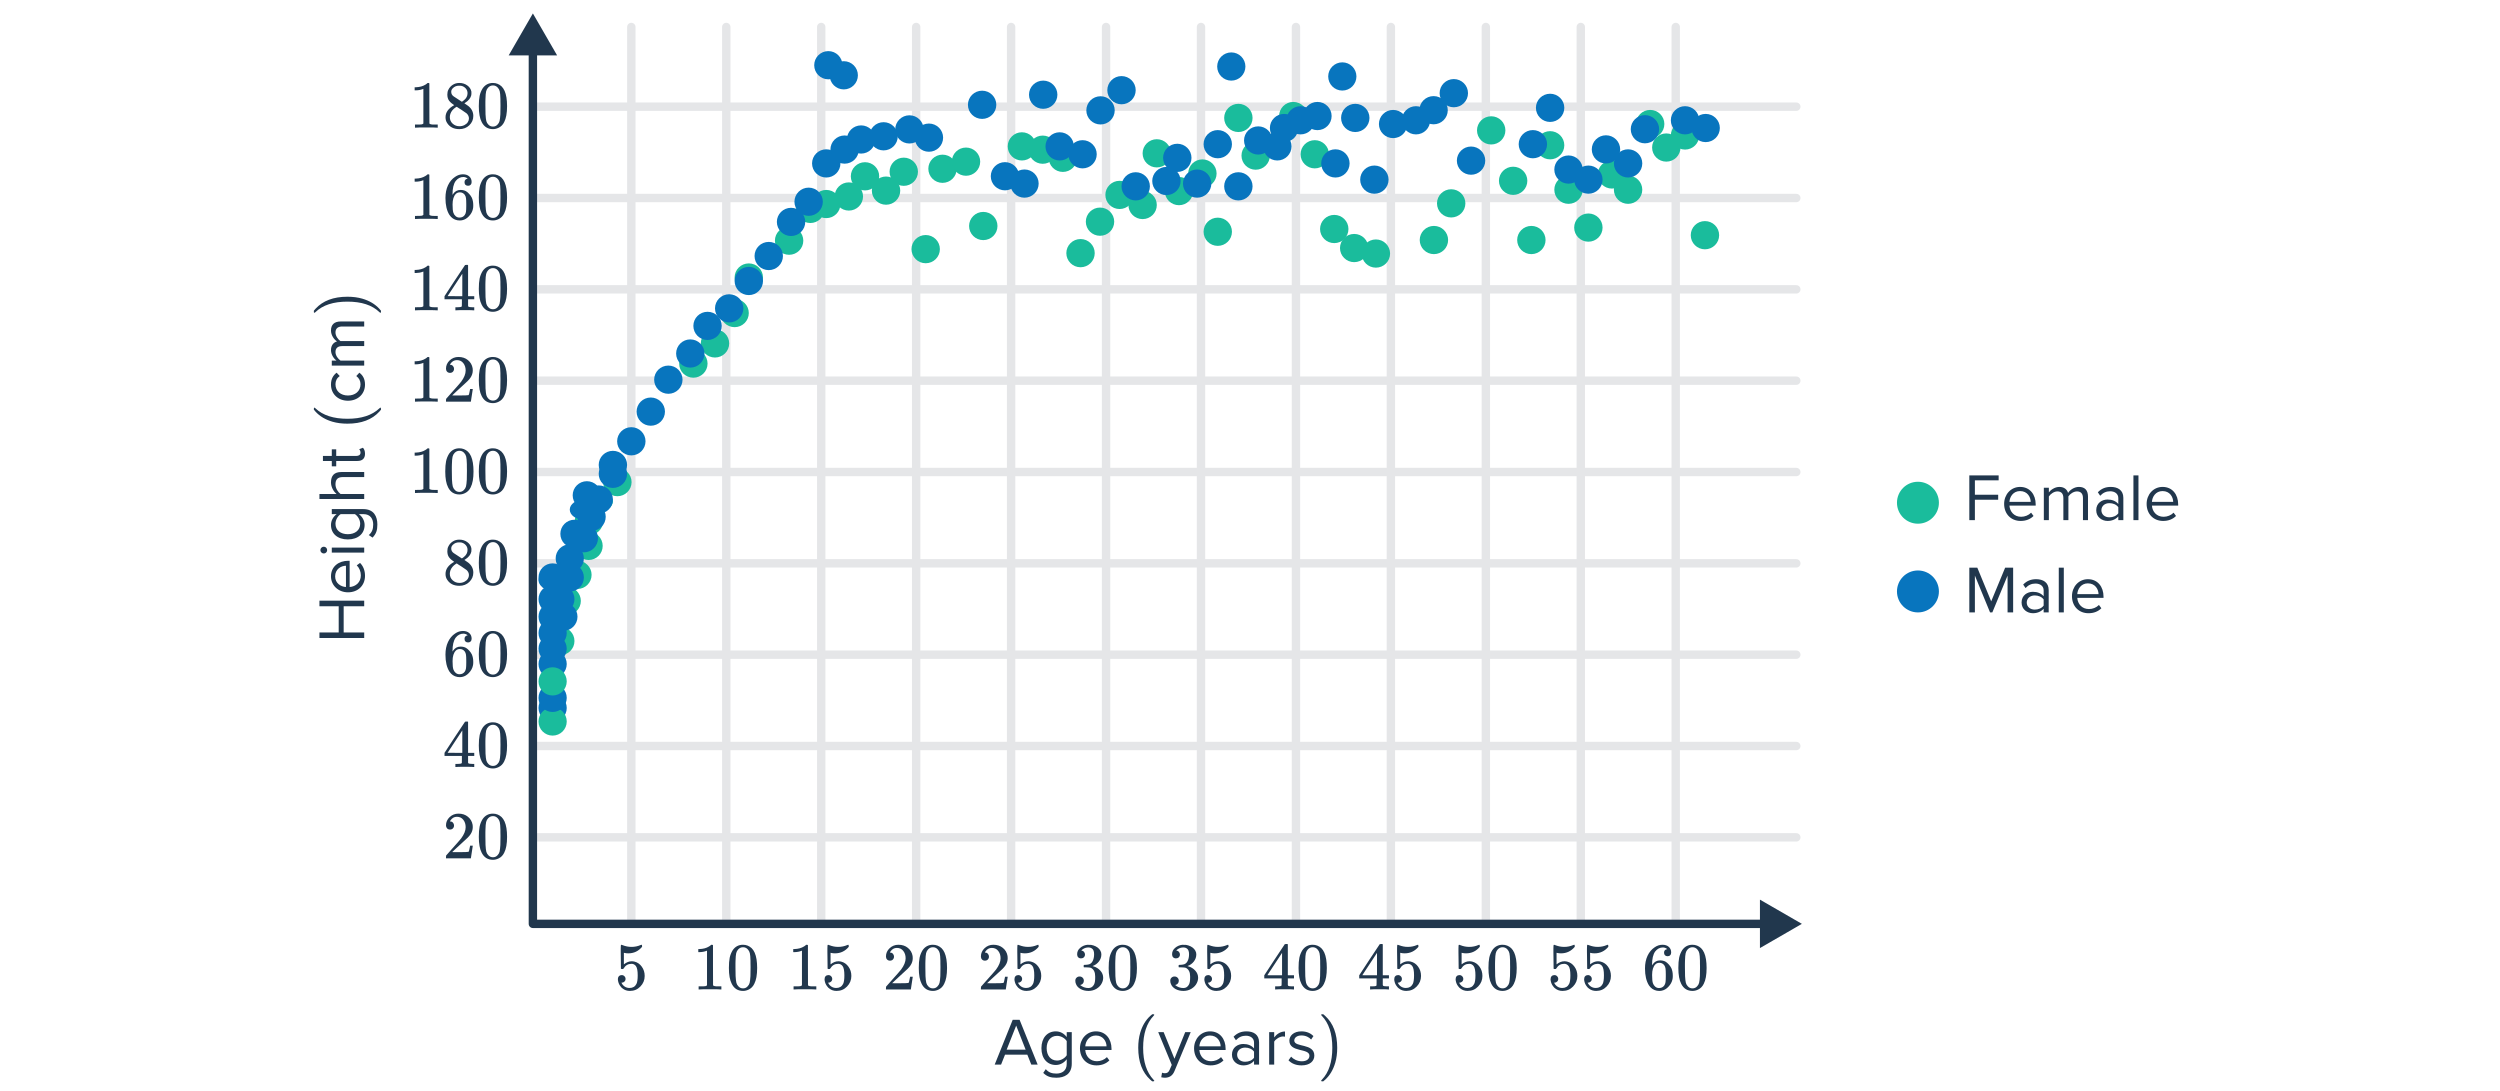 <svg width="596" height="260" viewBox="0 0 596 260" fill="none" xmlns="http://www.w3.org/2000/svg">
<path d="M150.509 6.432V219.885" stroke="#E5E6E8" stroke-width="2" stroke-linecap="round"/>
<path d="M428.237 199.626H127.482" stroke="#E5E6E8" stroke-width="2" stroke-linecap="round"/>
<path d="M428.237 177.852H127.482" stroke="#E5E6E8" stroke-width="2" stroke-linecap="round"/>
<path d="M428.237 156.078H127.482" stroke="#E5E6E8" stroke-width="2" stroke-linecap="round"/>
<path d="M428.237 134.304H127.482" stroke="#E5E6E8" stroke-width="2" stroke-linecap="round"/>
<path d="M428.237 112.53L127.482 112.53" stroke="#E5E6E8" stroke-width="2" stroke-linecap="round"/>
<path d="M428.237 90.756L127.482 90.756" stroke="#E5E6E8" stroke-width="2" stroke-linecap="round"/>
<path d="M428.237 68.981L127.482 68.981" stroke="#E5E6E8" stroke-width="2" stroke-linecap="round"/>
<path d="M428.237 47.207L127.482 47.207" stroke="#E5E6E8" stroke-width="2" stroke-linecap="round"/>
<path d="M428.237 25.433L127.482 25.433" stroke="#E5E6E8" stroke-width="2" stroke-linecap="round"/>
<path d="M173.144 6.432V219.885" stroke="#E5E6E8" stroke-width="2" stroke-linecap="round"/>
<path d="M195.779 6.432V219.885" stroke="#E5E6E8" stroke-width="2" stroke-linecap="round"/>
<path d="M218.414 6.432V219.885" stroke="#E5E6E8" stroke-width="2" stroke-linecap="round"/>
<path d="M241.049 6.432V219.885" stroke="#E5E6E8" stroke-width="2" stroke-linecap="round"/>
<path d="M263.684 6.432V219.885" stroke="#E5E6E8" stroke-width="2" stroke-linecap="round"/>
<path d="M286.319 6.432V219.885" stroke="#E5E6E8" stroke-width="2" stroke-linecap="round"/>
<path d="M308.954 6.432V219.885" stroke="#E5E6E8" stroke-width="2" stroke-linecap="round"/>
<path d="M331.589 6.432V219.885" stroke="#E5E6E8" stroke-width="2" stroke-linecap="round"/>
<path d="M354.224 6.432V219.885" stroke="#E5E6E8" stroke-width="2" stroke-linecap="round"/>
<path d="M376.859 6.432V219.885" stroke="#E5E6E8" stroke-width="2" stroke-linecap="round"/>
<path d="M399.494 6.432V219.885" stroke="#E5E6E8" stroke-width="2" stroke-linecap="round"/>
<path d="M127.041 3.204L121.268 13.204H132.815L127.041 3.204ZM127.041 220.247H126.041C126.041 220.799 126.489 221.247 127.041 221.247V220.247ZM429.57 220.247L419.57 214.474V226.021L429.57 220.247ZM126.041 12.204V220.247H128.041V12.204H126.041ZM127.041 221.247H420.57V219.247H127.041V221.247Z" fill="#21374D"/>
<ellipse cx="133.588" cy="152.819" rx="3.365" ry="3.365" fill="#1ABC9C"/>
<ellipse cx="135.11" cy="143.264" rx="3.365" ry="3.365" fill="#1ABC9C"/>
<ellipse cx="137.674" cy="137.042" rx="3.365" ry="3.365" fill="#1ABC9C"/>
<ellipse cx="140.318" cy="130.141" rx="3.365" ry="3.365" fill="#1ABC9C"/>
<ellipse cx="140.417" cy="124.204" rx="3.385" ry="3.365" fill="#1ABC9C"/>
<ellipse cx="142.732" cy="119.526" rx="3.385" ry="2.404" fill="#1ABC9C"/>
<ellipse cx="147.186" cy="114.935" rx="3.385" ry="3.365" fill="#1ABC9C"/>
<ellipse cx="165.297" cy="86.681" rx="3.385" ry="3.365" fill="#1ABC9C"/>
<ellipse cx="170.455" cy="81.872" rx="3.385" ry="3.365" fill="#1ABC9C"/>
<ellipse cx="175.129" cy="74.633" rx="3.385" ry="3.365" fill="#1ABC9C"/>
<ellipse cx="178.514" cy="66.157" rx="3.385" ry="3.365" fill="#1ABC9C"/>
<ellipse cx="188.124" cy="57.38" rx="3.385" ry="3.365" fill="#1ABC9C"/>
<ellipse cx="193.193" cy="49.804" rx="3.385" ry="3.365" fill="#1ABC9C"/>
<ellipse cx="196.978" cy="48.641" rx="3.385" ry="3.365" fill="#1ABC9C"/>
<ellipse cx="202.363" cy="46.841" rx="3.385" ry="3.365" fill="#1ABC9C"/>
<ellipse cx="206.218" cy="42.032" rx="3.385" ry="3.365" fill="#1ABC9C"/>
<ellipse cx="211.233" cy="45.445" rx="3.385" ry="3.365" fill="#1ABC9C"/>
<ellipse cx="215.458" cy="40.944" rx="3.385" ry="3.365" fill="#1ABC9C"/>
<ellipse cx="224.698" cy="40.232" rx="3.385" ry="3.365" fill="#1ABC9C"/>
<ellipse cx="230.295" cy="38.54" rx="3.385" ry="3.365" fill="#1ABC9C"/>
<ellipse cx="234.413" cy="53.88" rx="3.385" ry="3.365" fill="#1ABC9C"/>
<ellipse cx="220.685" cy="59.394" rx="3.385" ry="3.365" fill="#1ABC9C"/>
<ellipse cx="257.599" cy="60.349" rx="3.385" ry="3.365" fill="#1ABC9C"/>
<ellipse cx="262.245" cy="52.848" rx="3.385" ry="3.365" fill="#1ABC9C"/>
<ellipse cx="272.397" cy="48.872" rx="3.385" ry="3.365" fill="#1ABC9C"/>
<ellipse cx="281.066" cy="45.557" rx="3.385" ry="3.365" fill="#1ABC9C"/>
<ellipse cx="286.652" cy="41.362" rx="3.385" ry="3.365" fill="#1ABC9C"/>
<ellipse cx="290.314" cy="55.252" rx="3.385" ry="3.365" fill="#1ABC9C"/>
<ellipse cx="299.355" cy="37.099" rx="3.385" ry="3.365" fill="#1ABC9C"/>
<ellipse cx="295.227" cy="28.114" rx="3.385" ry="3.365" fill="#1ABC9C"/>
<ellipse cx="308.321" cy="27.663" rx="3.385" ry="3.365" fill="#1ABC9C"/>
<ellipse cx="313.44" cy="36.78" rx="3.385" ry="3.365" fill="#1ABC9C"/>
<ellipse cx="318.086" cy="54.595" rx="3.385" ry="3.365" fill="#1ABC9C"/>
<ellipse cx="322.838" cy="59.134" rx="3.385" ry="3.365" fill="#1ABC9C"/>
<ellipse cx="328.013" cy="60.446" rx="3.385" ry="3.365" fill="#1ABC9C"/>
<ellipse cx="341.846" cy="57.221" rx="3.385" ry="3.365" fill="#1ABC9C"/>
<ellipse cx="345.964" cy="48.482" rx="3.385" ry="3.365" fill="#1ABC9C"/>
<ellipse cx="365.078" cy="57.221" rx="3.385" ry="3.365" fill="#1ABC9C"/>
<ellipse cx="378.668" cy="54.258" rx="3.385" ry="3.365" fill="#1ABC9C"/>
<ellipse cx="373.933" cy="45.233" rx="3.385" ry="3.365" fill="#1ABC9C"/>
<ellipse cx="388.136" cy="45.233" rx="3.385" ry="3.365" fill="#1ABC9C"/>
<ellipse cx="406.46" cy="56.072" rx="3.385" ry="3.365" fill="#1ABC9C"/>
<ellipse cx="384.282" cy="41.595" rx="3.385" ry="3.365" fill="#1ABC9C"/>
<ellipse cx="360.733" cy="43.105" rx="3.385" ry="3.365" fill="#1ABC9C"/>
<ellipse cx="369.547" cy="34.628" rx="3.385" ry="3.365" fill="#1ABC9C"/>
<ellipse cx="393.4" cy="29.567" rx="3.385" ry="3.365" fill="#1ABC9C"/>
<ellipse cx="397.246" cy="35.172" rx="3.385" ry="3.365" fill="#1ABC9C"/>
<ellipse cx="401.714" cy="32.298" rx="3.385" ry="3.365" fill="#1ABC9C"/>
<ellipse cx="355.502" cy="31.083" rx="3.385" ry="3.365" fill="#1ABC9C"/>
<ellipse cx="275.781" cy="36.553" rx="3.385" ry="3.365" fill="#1ABC9C"/>
<ellipse cx="266.905" cy="46.468" rx="3.385" ry="3.365" fill="#1ABC9C"/>
<ellipse cx="243.621" cy="34.897" rx="3.385" ry="3.365" fill="#1ABC9C"/>
<ellipse cx="248.584" cy="35.684" rx="3.385" ry="3.365" fill="#1ABC9C"/>
<ellipse cx="253.389" cy="37.625" rx="3.385" ry="3.365" fill="#1ABC9C"/>
<path d="M148.221 232.461C148.477 232.461 148.69 232.551 148.861 232.733C149.042 232.903 149.133 233.122 149.133 233.389C149.133 233.634 149.042 233.842 148.861 234.013C148.68 234.183 148.477 234.269 148.253 234.269H148.141L148.189 234.349C148.349 234.69 148.594 234.973 148.925 235.197C149.256 235.421 149.645 235.533 150.093 235.533C150.85 235.533 151.394 235.213 151.725 234.573C151.928 234.178 152.029 233.495 152.029 232.525C152.029 231.426 151.885 230.685 151.597 230.301C151.32 229.949 150.978 229.773 150.573 229.773C149.741 229.773 149.112 230.135 148.685 230.861C148.642 230.935 148.6 230.983 148.557 231.005C148.525 231.015 148.45 231.021 148.333 231.021C148.152 231.021 148.05 230.989 148.029 230.925C148.008 230.882 147.997 229.949 147.997 228.125C147.997 227.805 147.992 227.426 147.981 226.989C147.981 226.551 147.981 226.274 147.981 226.157C147.981 225.559 148.013 225.261 148.077 225.261C148.098 225.239 148.12 225.229 148.141 225.229L148.429 225.325C149.122 225.602 149.832 225.741 150.557 225.741C151.314 225.741 152.04 225.591 152.733 225.293C152.818 225.25 152.888 225.229 152.941 225.229C153.026 225.229 153.069 225.325 153.069 225.517V225.725C152.205 226.759 151.112 227.277 149.789 227.277C149.458 227.277 149.16 227.245 148.893 227.181L148.733 227.149V229.901C149.341 229.41 149.965 229.165 150.605 229.165C150.808 229.165 151.026 229.191 151.261 229.245C151.976 229.426 152.557 229.831 153.005 230.461C153.464 231.09 153.693 231.826 153.693 232.669C153.693 233.639 153.352 234.477 152.669 235.181C151.997 235.885 151.165 236.237 150.173 236.237C149.501 236.237 148.93 236.05 148.461 235.677C148.258 235.549 148.082 235.373 147.933 235.149C147.613 234.765 147.41 234.29 147.325 233.725C147.325 233.693 147.32 233.645 147.309 233.581C147.309 233.506 147.309 233.453 147.309 233.421C147.309 233.122 147.394 232.887 147.565 232.717C147.736 232.546 147.954 232.461 148.221 232.461Z" fill="#21374D"/>
<path d="M107.285 197.762C106.986 197.762 106.751 197.666 106.581 197.474C106.41 197.282 106.325 197.048 106.325 196.77C106.325 196.002 106.613 195.346 107.189 194.802C107.775 194.248 108.474 193.97 109.285 193.97C110.202 193.97 110.959 194.221 111.557 194.722C112.165 195.213 112.538 195.858 112.677 196.658C112.698 196.85 112.709 197.026 112.709 197.186C112.709 197.805 112.522 198.386 112.149 198.93C111.85 199.378 111.247 199.992 110.341 200.77C109.957 201.101 109.423 201.592 108.741 202.242L107.797 203.138L109.013 203.154C110.687 203.154 111.578 203.128 111.685 203.074C111.727 203.064 111.781 202.952 111.845 202.738C111.887 202.621 111.962 202.258 112.069 201.65V201.602H112.709V201.65L112.261 204.578V204.626H106.325V204.322C106.325 204.109 106.335 203.986 106.357 203.954C106.367 203.944 106.815 203.437 107.701 202.434C108.863 201.144 109.61 200.29 109.941 199.874C110.655 198.904 111.013 198.013 111.013 197.202C111.013 196.498 110.826 195.912 110.453 195.442C110.09 194.962 109.578 194.722 108.917 194.722C108.298 194.722 107.797 195 107.413 195.554C107.391 195.597 107.359 195.656 107.317 195.73C107.285 195.784 107.269 195.816 107.269 195.826C107.269 195.837 107.295 195.842 107.349 195.842C107.615 195.842 107.829 195.938 107.989 196.13C108.159 196.322 108.245 196.546 108.245 196.802C108.245 197.069 108.154 197.298 107.973 197.49C107.802 197.672 107.573 197.762 107.285 197.762ZM115.061 195.266C115.658 194.402 116.474 193.97 117.509 193.97C118.287 193.97 118.97 194.237 119.557 194.77C119.845 195.048 120.09 195.41 120.293 195.858C120.687 196.744 120.885 197.96 120.885 199.506C120.885 201.16 120.655 202.424 120.197 203.298C119.898 203.917 119.461 204.365 118.885 204.642C118.437 204.866 117.983 204.978 117.525 204.978C116.298 204.978 115.402 204.418 114.837 203.298C114.378 202.424 114.149 201.16 114.149 199.506C114.149 198.514 114.213 197.698 114.341 197.058C114.479 196.408 114.719 195.81 115.061 195.266ZM118.661 195.074C118.351 194.733 117.973 194.562 117.525 194.562C117.077 194.562 116.693 194.733 116.373 195.074C116.138 195.32 115.978 195.618 115.893 195.97C115.807 196.322 115.754 196.93 115.733 197.794C115.733 197.858 115.727 198.066 115.717 198.418C115.717 198.77 115.717 199.064 115.717 199.298C115.717 200.322 115.727 201.037 115.749 201.442C115.791 202.189 115.855 202.728 115.941 203.058C116.026 203.378 116.186 203.656 116.421 203.89C116.709 204.21 117.077 204.37 117.525 204.37C117.962 204.37 118.325 204.21 118.613 203.89C118.847 203.656 119.007 203.378 119.093 203.058C119.178 202.728 119.242 202.189 119.285 201.442C119.306 201.037 119.317 200.322 119.317 199.298C119.317 199.064 119.311 198.77 119.301 198.418C119.301 198.066 119.301 197.858 119.301 197.794C119.279 196.93 119.226 196.322 119.141 195.97C119.055 195.618 118.895 195.32 118.661 195.074Z" fill="#21374D"/>
<path d="M112.917 182.852C112.767 182.82 112.079 182.804 110.853 182.804C109.573 182.804 108.858 182.82 108.709 182.852H108.565V182.116H109.061C109.519 182.105 109.802 182.079 109.909 182.036C109.994 182.015 110.058 181.961 110.101 181.876C110.111 181.855 110.117 181.567 110.117 181.012V180.212H105.973V179.476L108.389 175.78C110.021 173.305 110.847 172.063 110.869 172.052C110.89 172.031 111.002 172.02 111.205 172.02H111.493L111.589 172.116V179.476H113.061V180.212H111.589V181.028C111.589 181.465 111.589 181.721 111.589 181.796C111.599 181.871 111.631 181.935 111.685 181.988C111.77 182.063 112.074 182.105 112.597 182.116H113.061V182.852H112.917ZM110.213 179.476V174.132L106.709 179.46L108.453 179.476H110.213ZM115.061 173.492C115.658 172.628 116.474 172.196 117.509 172.196C118.287 172.196 118.97 172.463 119.557 172.996C119.845 173.273 120.09 173.636 120.293 174.084C120.687 174.969 120.885 176.185 120.885 177.732C120.885 179.385 120.655 180.649 120.197 181.524C119.898 182.143 119.461 182.591 118.885 182.868C118.437 183.092 117.983 183.204 117.525 183.204C116.298 183.204 115.402 182.644 114.837 181.524C114.378 180.649 114.149 179.385 114.149 177.732C114.149 176.74 114.213 175.924 114.341 175.284C114.479 174.633 114.719 174.036 115.061 173.492ZM118.661 173.3C118.351 172.959 117.973 172.788 117.525 172.788C117.077 172.788 116.693 172.959 116.373 173.3C116.138 173.545 115.978 173.844 115.893 174.196C115.807 174.548 115.754 175.156 115.733 176.02C115.733 176.084 115.727 176.292 115.717 176.644C115.717 176.996 115.717 177.289 115.717 177.524C115.717 178.548 115.727 179.263 115.749 179.668C115.791 180.415 115.855 180.953 115.941 181.284C116.026 181.604 116.186 181.881 116.421 182.116C116.709 182.436 117.077 182.596 117.525 182.596C117.962 182.596 118.325 182.436 118.613 182.116C118.847 181.881 119.007 181.604 119.093 181.284C119.178 180.953 119.242 180.415 119.285 179.668C119.306 179.263 119.317 178.548 119.317 177.524C119.317 177.289 119.311 176.996 119.301 176.644C119.301 176.292 119.301 176.084 119.301 176.02C119.279 175.156 119.226 174.548 119.141 174.196C119.055 173.844 118.895 173.545 118.661 173.3Z" fill="#21374D"/>
<path d="M111.493 151.462C111.258 151.227 110.927 151.094 110.501 151.062C109.754 151.062 109.13 151.382 108.629 152.022C108.127 152.715 107.877 153.793 107.877 155.254L107.893 155.318L108.021 155.11C108.458 154.47 109.05 154.15 109.797 154.15C110.287 154.15 110.719 154.251 111.093 154.454C111.349 154.603 111.605 154.822 111.861 155.11C112.117 155.387 112.325 155.686 112.485 156.006C112.709 156.529 112.821 157.099 112.821 157.718V158.006C112.821 158.251 112.794 158.481 112.741 158.694C112.613 159.323 112.282 159.915 111.749 160.47C111.29 160.95 110.778 161.249 110.213 161.366C110.042 161.409 109.829 161.43 109.573 161.43C109.37 161.43 109.189 161.414 109.029 161.382C108.239 161.233 107.61 160.806 107.141 160.102C106.511 159.11 106.197 157.766 106.197 156.07C106.197 154.918 106.399 153.91 106.805 153.046C107.21 152.182 107.775 151.51 108.501 151.03C109.077 150.625 109.701 150.422 110.373 150.422C110.991 150.422 111.487 150.587 111.861 150.918C112.245 151.249 112.437 151.702 112.437 152.278C112.437 152.545 112.357 152.758 112.197 152.918C112.047 153.078 111.845 153.158 111.589 153.158C111.333 153.158 111.125 153.083 110.965 152.934C110.815 152.785 110.741 152.577 110.741 152.31C110.741 151.83 110.991 151.547 111.493 151.462ZM110.789 155.302C110.49 154.918 110.106 154.726 109.637 154.726C109.242 154.726 108.922 154.849 108.677 155.094C108.154 155.617 107.893 156.459 107.893 157.622C107.893 158.571 107.957 159.227 108.085 159.59C108.191 159.91 108.373 160.182 108.629 160.406C108.885 160.63 109.189 160.742 109.541 160.742C110.085 160.742 110.501 160.539 110.789 160.134C110.949 159.91 111.05 159.643 111.093 159.334C111.135 159.025 111.157 158.577 111.157 157.99V157.734V157.478C111.157 156.87 111.135 156.411 111.093 156.102C111.05 155.793 110.949 155.526 110.789 155.302ZM115.061 151.718C115.658 150.854 116.474 150.422 117.509 150.422C118.287 150.422 118.97 150.689 119.557 151.222C119.845 151.499 120.09 151.862 120.293 152.31C120.687 153.195 120.885 154.411 120.885 155.958C120.885 157.611 120.655 158.875 120.197 159.75C119.898 160.369 119.461 160.817 118.885 161.094C118.437 161.318 117.983 161.43 117.525 161.43C116.298 161.43 115.402 160.87 114.837 159.75C114.378 158.875 114.149 157.611 114.149 155.958C114.149 154.966 114.213 154.15 114.341 153.51C114.479 152.859 114.719 152.262 115.061 151.718ZM118.661 151.526C118.351 151.185 117.973 151.014 117.525 151.014C117.077 151.014 116.693 151.185 116.373 151.526C116.138 151.771 115.978 152.07 115.893 152.422C115.807 152.774 115.754 153.382 115.733 154.246C115.733 154.31 115.727 154.518 115.717 154.87C115.717 155.222 115.717 155.515 115.717 155.75C115.717 156.774 115.727 157.489 115.749 157.894C115.791 158.641 115.855 159.179 115.941 159.51C116.026 159.83 116.186 160.107 116.421 160.342C116.709 160.662 117.077 160.822 117.525 160.822C117.962 160.822 118.325 160.662 118.613 160.342C118.847 160.107 119.007 159.83 119.093 159.51C119.178 159.179 119.242 158.641 119.285 157.894C119.306 157.489 119.317 156.774 119.317 155.75C119.317 155.515 119.311 155.222 119.301 154.87C119.301 154.518 119.301 154.31 119.301 154.246C119.279 153.382 119.226 152.774 119.141 152.422C119.055 152.07 118.895 151.771 118.661 151.526Z" fill="#21374D"/>
<path d="M108.277 133.944C107.754 133.603 107.349 133.245 107.061 132.872C106.783 132.499 106.645 132.008 106.645 131.4C106.645 130.941 106.73 130.557 106.901 130.248C107.135 129.768 107.477 129.384 107.925 129.096C108.383 128.797 108.906 128.648 109.493 128.648C110.218 128.648 110.847 128.84 111.381 129.224C111.914 129.597 112.245 130.083 112.373 130.68C112.383 130.744 112.389 130.872 112.389 131.064C112.389 131.299 112.378 131.459 112.357 131.544C112.197 132.248 111.711 132.856 110.901 133.368L110.709 133.496C111.306 133.901 111.615 134.115 111.637 134.136C112.437 134.776 112.837 135.571 112.837 136.52C112.837 137.384 112.517 138.125 111.877 138.744C111.247 139.352 110.458 139.656 109.509 139.656C108.197 139.656 107.231 139.176 106.613 138.216C106.346 137.832 106.213 137.368 106.213 136.824C106.213 135.661 106.901 134.701 108.277 133.944ZM111.461 131.096C111.461 130.637 111.311 130.248 111.013 129.928C110.714 129.608 110.351 129.405 109.925 129.32C109.85 129.309 109.674 129.304 109.397 129.304C108.831 129.304 108.357 129.496 107.973 129.88C107.706 130.125 107.573 130.419 107.573 130.76C107.573 131.219 107.765 131.581 108.149 131.848C108.202 131.901 108.543 132.125 109.173 132.52L110.101 133.128C110.111 133.117 110.181 133.075 110.309 133C110.437 132.915 110.533 132.84 110.597 132.776C111.173 132.317 111.461 131.757 111.461 131.096ZM107.237 136.792C107.237 137.421 107.466 137.944 107.925 138.36C108.383 138.765 108.917 138.968 109.525 138.968C109.962 138.968 110.357 138.877 110.709 138.696C111.071 138.515 111.343 138.28 111.525 137.992C111.706 137.715 111.797 137.421 111.797 137.112C111.797 136.653 111.61 136.248 111.237 135.896C111.151 135.811 110.709 135.507 109.909 134.984C109.759 134.888 109.594 134.787 109.413 134.68C109.242 134.563 109.109 134.472 109.013 134.408L108.885 134.328L108.693 134.424C108.021 134.861 107.578 135.395 107.365 136.024C107.279 136.301 107.237 136.557 107.237 136.792ZM115.061 129.944C115.658 129.08 116.474 128.648 117.509 128.648C118.287 128.648 118.97 128.915 119.557 129.448C119.845 129.725 120.09 130.088 120.293 130.536C120.687 131.421 120.885 132.637 120.885 134.184C120.885 135.837 120.655 137.101 120.197 137.976C119.898 138.595 119.461 139.043 118.885 139.32C118.437 139.544 117.983 139.656 117.525 139.656C116.298 139.656 115.402 139.096 114.837 137.976C114.378 137.101 114.149 135.837 114.149 134.184C114.149 133.192 114.213 132.376 114.341 131.736C114.479 131.085 114.719 130.488 115.061 129.944ZM118.661 129.752C118.351 129.411 117.973 129.24 117.525 129.24C117.077 129.24 116.693 129.411 116.373 129.752C116.138 129.997 115.978 130.296 115.893 130.648C115.807 131 115.754 131.608 115.733 132.472C115.733 132.536 115.727 132.744 115.717 133.096C115.717 133.448 115.717 133.741 115.717 133.976C115.717 135 115.727 135.715 115.749 136.12C115.791 136.867 115.855 137.405 115.941 137.736C116.026 138.056 116.186 138.333 116.421 138.568C116.709 138.888 117.077 139.048 117.525 139.048C117.962 139.048 118.325 138.888 118.613 138.568C118.847 138.333 119.007 138.056 119.093 137.736C119.178 137.405 119.242 136.867 119.285 136.12C119.306 135.715 119.317 135 119.317 133.976C119.317 133.741 119.311 133.448 119.301 133.096C119.301 132.744 119.301 132.536 119.301 132.472C119.279 131.608 119.226 131 119.141 130.648C119.055 130.296 118.895 129.997 118.661 129.752Z" fill="#21374D"/>
<path d="M104.181 117.53C103.999 117.498 103.151 117.482 101.637 117.482C100.143 117.482 99.306 117.498 99.124 117.53H98.933V116.794H99.349C99.967 116.794 100.367 116.778 100.549 116.746C100.634 116.735 100.762 116.671 100.933 116.554V108.282C100.911 108.282 100.869 108.298 100.805 108.33C100.314 108.522 99.764 108.623 99.156 108.634H98.853V107.898H99.156C100.053 107.866 100.799 107.663 101.397 107.29C101.589 107.183 101.754 107.06 101.893 106.922C101.914 106.89 101.978 106.874 102.085 106.874C102.191 106.874 102.282 106.906 102.357 106.97V111.754L102.373 116.554C102.533 116.714 102.879 116.794 103.413 116.794H103.941H104.357V117.53H104.181ZM107.061 108.17C107.658 107.306 108.474 106.874 109.509 106.874C110.287 106.874 110.97 107.14 111.557 107.674C111.845 107.951 112.09 108.314 112.293 108.762C112.687 109.647 112.885 110.863 112.885 112.41C112.885 114.063 112.655 115.327 112.197 116.202C111.898 116.82 111.461 117.268 110.885 117.546C110.437 117.77 109.983 117.882 109.525 117.882C108.298 117.882 107.402 117.322 106.837 116.202C106.378 115.327 106.149 114.063 106.149 112.41C106.149 111.418 106.213 110.602 106.341 109.962C106.479 109.311 106.719 108.714 107.061 108.17ZM110.661 107.978C110.351 107.636 109.973 107.466 109.525 107.466C109.077 107.466 108.693 107.636 108.373 107.978C108.138 108.223 107.978 108.522 107.893 108.874C107.807 109.226 107.754 109.834 107.733 110.698C107.733 110.762 107.727 110.97 107.717 111.322C107.717 111.674 107.717 111.967 107.717 112.202C107.717 113.226 107.727 113.94 107.749 114.346C107.791 115.092 107.855 115.631 107.941 115.962C108.026 116.282 108.186 116.559 108.421 116.794C108.709 117.114 109.077 117.274 109.525 117.274C109.962 117.274 110.325 117.114 110.613 116.794C110.847 116.559 111.007 116.282 111.093 115.962C111.178 115.631 111.242 115.092 111.285 114.346C111.306 113.94 111.317 113.226 111.317 112.202C111.317 111.967 111.311 111.674 111.301 111.322C111.301 110.97 111.301 110.762 111.301 110.698C111.279 109.834 111.226 109.226 111.141 108.874C111.055 108.522 110.895 108.223 110.661 107.978ZM115.061 108.17C115.658 107.306 116.474 106.874 117.509 106.874C118.287 106.874 118.97 107.14 119.557 107.674C119.845 107.951 120.09 108.314 120.293 108.762C120.687 109.647 120.885 110.863 120.885 112.41C120.885 114.063 120.655 115.327 120.197 116.202C119.898 116.82 119.461 117.268 118.885 117.546C118.437 117.77 117.983 117.882 117.525 117.882C116.298 117.882 115.402 117.322 114.837 116.202C114.378 115.327 114.149 114.063 114.149 112.41C114.149 111.418 114.213 110.602 114.341 109.962C114.479 109.311 114.719 108.714 115.061 108.17ZM118.661 107.978C118.351 107.636 117.973 107.466 117.525 107.466C117.077 107.466 116.693 107.636 116.373 107.978C116.138 108.223 115.978 108.522 115.893 108.874C115.807 109.226 115.754 109.834 115.733 110.698C115.733 110.762 115.727 110.97 115.717 111.322C115.717 111.674 115.717 111.967 115.717 112.202C115.717 113.226 115.727 113.94 115.749 114.346C115.791 115.092 115.855 115.631 115.941 115.962C116.026 116.282 116.186 116.559 116.421 116.794C116.709 117.114 117.077 117.274 117.525 117.274C117.962 117.274 118.325 117.114 118.613 116.794C118.847 116.559 119.007 116.282 119.093 115.962C119.178 115.631 119.242 115.092 119.285 114.346C119.306 113.94 119.317 113.226 119.317 112.202C119.317 111.967 119.311 111.674 119.301 111.322C119.301 110.97 119.301 110.762 119.301 110.698C119.279 109.834 119.226 109.226 119.141 108.874C119.055 108.522 118.895 108.223 118.661 107.978Z" fill="#21374D"/>
<path d="M104.181 95.756C103.999 95.724 103.151 95.708 101.637 95.708C100.143 95.708 99.306 95.724 99.124 95.756H98.933V95.02H99.349C99.967 95.02 100.367 95.004 100.549 94.972C100.634 94.961 100.762 94.897 100.933 94.78V86.508C100.911 86.508 100.869 86.524 100.805 86.556C100.314 86.748 99.764 86.849 99.156 86.86H98.853V86.124H99.156C100.053 86.092 100.799 85.889 101.397 85.516C101.589 85.409 101.754 85.286 101.893 85.148C101.914 85.116 101.978 85.1 102.085 85.1C102.191 85.1 102.282 85.132 102.357 85.196V89.98L102.373 94.78C102.533 94.94 102.879 95.02 103.413 95.02H103.941H104.357V95.756H104.181ZM107.285 88.892C106.986 88.892 106.751 88.796 106.581 88.604C106.41 88.412 106.325 88.177 106.325 87.9C106.325 87.132 106.613 86.476 107.189 85.932C107.775 85.377 108.474 85.1 109.285 85.1C110.202 85.1 110.959 85.35 111.557 85.852C112.165 86.342 112.538 86.988 112.677 87.788C112.698 87.98 112.709 88.156 112.709 88.316C112.709 88.934 112.522 89.516 112.149 90.06C111.85 90.508 111.247 91.121 110.341 91.9C109.957 92.23 109.423 92.721 108.741 93.372L107.797 94.268L109.013 94.284C110.687 94.284 111.578 94.257 111.685 94.204C111.727 94.193 111.781 94.081 111.845 93.868C111.887 93.75 111.962 93.388 112.069 92.78V92.732H112.709V92.78L112.261 95.708V95.756H106.325V95.452C106.325 95.238 106.335 95.116 106.357 95.084C106.367 95.073 106.815 94.566 107.701 93.564C108.863 92.273 109.61 91.42 109.941 91.004C110.655 90.033 111.013 89.142 111.013 88.332C111.013 87.628 110.826 87.041 110.453 86.572C110.09 86.092 109.578 85.852 108.917 85.852C108.298 85.852 107.797 86.129 107.413 86.684C107.391 86.726 107.359 86.785 107.317 86.86C107.285 86.913 107.269 86.945 107.269 86.956C107.269 86.966 107.295 86.972 107.349 86.972C107.615 86.972 107.829 87.068 107.989 87.26C108.159 87.452 108.245 87.676 108.245 87.932C108.245 88.198 108.154 88.428 107.973 88.62C107.802 88.801 107.573 88.892 107.285 88.892ZM115.061 86.396C115.658 85.532 116.474 85.1 117.509 85.1C118.287 85.1 118.97 85.366 119.557 85.9C119.845 86.177 120.09 86.54 120.293 86.988C120.687 87.873 120.885 89.089 120.885 90.636C120.885 92.289 120.655 93.553 120.197 94.428C119.898 95.046 119.461 95.494 118.885 95.772C118.437 95.996 117.983 96.108 117.525 96.108C116.298 96.108 115.402 95.548 114.837 94.428C114.378 93.553 114.149 92.289 114.149 90.636C114.149 89.644 114.213 88.828 114.341 88.188C114.479 87.537 114.719 86.94 115.061 86.396ZM118.661 86.204C118.351 85.862 117.973 85.692 117.525 85.692C117.077 85.692 116.693 85.862 116.373 86.204C116.138 86.449 115.978 86.748 115.893 87.1C115.807 87.452 115.754 88.06 115.733 88.924C115.733 88.988 115.727 89.196 115.717 89.548C115.717 89.9 115.717 90.193 115.717 90.428C115.717 91.452 115.727 92.166 115.749 92.572C115.791 93.318 115.855 93.857 115.941 94.188C116.026 94.508 116.186 94.785 116.421 95.02C116.709 95.34 117.077 95.5 117.525 95.5C117.962 95.5 118.325 95.34 118.613 95.02C118.847 94.785 119.007 94.508 119.093 94.188C119.178 93.857 119.242 93.318 119.285 92.572C119.306 92.166 119.317 91.452 119.317 90.428C119.317 90.193 119.311 89.9 119.301 89.548C119.301 89.196 119.301 88.988 119.301 88.924C119.279 88.06 119.226 87.452 119.141 87.1C119.055 86.748 118.895 86.449 118.661 86.204Z" fill="#21374D"/>
<path d="M104.181 73.981C103.999 73.95 103.151 73.933 101.637 73.933C100.143 73.933 99.306 73.95 99.124 73.981H98.933V73.246H99.349C99.967 73.246 100.367 73.23 100.549 73.198C100.634 73.187 100.762 73.123 100.933 73.005V64.734C100.911 64.734 100.869 64.749 100.805 64.781C100.314 64.974 99.764 65.075 99.156 65.085H98.853V64.35H99.156C100.053 64.317 100.799 64.115 101.397 63.742C101.589 63.635 101.754 63.512 101.893 63.373C101.914 63.342 101.978 63.325 102.085 63.325C102.191 63.325 102.282 63.358 102.357 63.422V68.206L102.373 73.005C102.533 73.165 102.879 73.246 103.413 73.246H103.941H104.357V73.981H104.181ZM112.917 73.981C112.767 73.95 112.079 73.933 110.853 73.933C109.573 73.933 108.858 73.95 108.709 73.981H108.565V73.246H109.061C109.519 73.235 109.802 73.208 109.909 73.165C109.994 73.144 110.058 73.091 110.101 73.005C110.111 72.984 110.117 72.696 110.117 72.141V71.341H105.973V70.606L108.389 66.909C110.021 64.435 110.847 63.192 110.869 63.181C110.89 63.16 111.002 63.15 111.205 63.15H111.493L111.589 63.245V70.606H113.061V71.341H111.589V72.157C111.589 72.595 111.589 72.851 111.589 72.925C111.599 73 111.631 73.064 111.685 73.118C111.77 73.192 112.074 73.235 112.597 73.246H113.061V73.981H112.917ZM110.213 70.606V65.261L106.709 70.59L108.453 70.606H110.213ZM115.061 64.621C115.658 63.758 116.474 63.325 117.509 63.325C118.287 63.325 118.97 63.592 119.557 64.126C119.845 64.403 120.09 64.766 120.293 65.213C120.687 66.099 120.885 67.315 120.885 68.862C120.885 70.515 120.655 71.779 120.197 72.653C119.898 73.272 119.461 73.72 118.885 73.998C118.437 74.222 117.983 74.334 117.525 74.334C116.298 74.334 115.402 73.773 114.837 72.653C114.378 71.779 114.149 70.515 114.149 68.862C114.149 67.87 114.213 67.053 114.341 66.413C114.479 65.763 114.719 65.165 115.061 64.621ZM118.661 64.43C118.351 64.088 117.973 63.917 117.525 63.917C117.077 63.917 116.693 64.088 116.373 64.43C116.138 64.675 115.978 64.974 115.893 65.326C115.807 65.677 115.754 66.285 115.733 67.15C115.733 67.213 115.727 67.421 115.717 67.773C115.717 68.126 115.717 68.419 115.717 68.653C115.717 69.677 115.727 70.392 115.749 70.797C115.791 71.544 115.855 72.083 115.941 72.413C116.026 72.734 116.186 73.011 116.421 73.246C116.709 73.566 117.077 73.725 117.525 73.725C117.962 73.725 118.325 73.566 118.613 73.246C118.847 73.011 119.007 72.734 119.093 72.413C119.178 72.083 119.242 71.544 119.285 70.797C119.306 70.392 119.317 69.677 119.317 68.653C119.317 68.419 119.311 68.126 119.301 67.773C119.301 67.421 119.301 67.213 119.301 67.15C119.279 66.285 119.226 65.677 119.141 65.326C119.055 64.974 118.895 64.675 118.661 64.43Z" fill="#21374D"/>
<path d="M104.181 52.207C103.999 52.175 103.151 52.159 101.637 52.159C100.143 52.159 99.306 52.175 99.124 52.207H98.933V51.471H99.349C99.967 51.471 100.367 51.455 100.549 51.423C100.634 51.413 100.762 51.349 100.933 51.231V42.959C100.911 42.959 100.869 42.975 100.805 43.007C100.314 43.199 99.764 43.301 99.156 43.311H98.853V42.575H99.156C100.053 42.543 100.799 42.341 101.397 41.967C101.589 41.861 101.754 41.738 101.893 41.599C101.914 41.567 101.978 41.551 102.085 41.551C102.191 41.551 102.282 41.583 102.357 41.647V46.431L102.373 51.231C102.533 51.391 102.879 51.471 103.413 51.471H103.941H104.357V52.207H104.181ZM111.493 42.591C111.258 42.357 110.927 42.223 110.501 42.191C109.754 42.191 109.13 42.511 108.629 43.151C108.127 43.845 107.877 44.922 107.877 46.383L107.893 46.447L108.021 46.239C108.458 45.599 109.05 45.279 109.797 45.279C110.287 45.279 110.719 45.381 111.093 45.583C111.349 45.733 111.605 45.951 111.861 46.239C112.117 46.517 112.325 46.815 112.485 47.135C112.709 47.658 112.821 48.229 112.821 48.847V49.135C112.821 49.381 112.794 49.61 112.741 49.823C112.613 50.453 112.282 51.045 111.749 51.599C111.29 52.079 110.778 52.378 110.213 52.495C110.042 52.538 109.829 52.559 109.573 52.559C109.37 52.559 109.189 52.543 109.029 52.511C108.239 52.362 107.61 51.935 107.141 51.231C106.511 50.239 106.197 48.895 106.197 47.199C106.197 46.047 106.399 45.039 106.805 44.175C107.21 43.311 107.775 42.639 108.501 42.159C109.077 41.754 109.701 41.551 110.373 41.551C110.991 41.551 111.487 41.717 111.861 42.047C112.245 42.378 112.437 42.831 112.437 43.407C112.437 43.674 112.357 43.887 112.197 44.047C112.047 44.207 111.845 44.287 111.589 44.287C111.333 44.287 111.125 44.213 110.965 44.063C110.815 43.914 110.741 43.706 110.741 43.439C110.741 42.959 110.991 42.677 111.493 42.591ZM110.789 46.431C110.49 46.047 110.106 45.855 109.637 45.855C109.242 45.855 108.922 45.978 108.677 46.223C108.154 46.746 107.893 47.589 107.893 48.751C107.893 49.701 107.957 50.357 108.085 50.719C108.191 51.039 108.373 51.311 108.629 51.535C108.885 51.759 109.189 51.871 109.541 51.871C110.085 51.871 110.501 51.669 110.789 51.263C110.949 51.039 111.05 50.773 111.093 50.463C111.135 50.154 111.157 49.706 111.157 49.119V48.863V48.607C111.157 47.999 111.135 47.541 111.093 47.231C111.05 46.922 110.949 46.655 110.789 46.431ZM115.061 42.847C115.658 41.983 116.474 41.551 117.509 41.551C118.287 41.551 118.97 41.818 119.557 42.351C119.845 42.629 120.09 42.991 120.293 43.439C120.687 44.325 120.885 45.541 120.885 47.087C120.885 48.741 120.655 50.005 120.197 50.879C119.898 51.498 119.461 51.946 118.885 52.223C118.437 52.447 117.983 52.559 117.525 52.559C116.298 52.559 115.402 51.999 114.837 50.879C114.378 50.005 114.149 48.741 114.149 47.087C114.149 46.095 114.213 45.279 114.341 44.639C114.479 43.989 114.719 43.391 115.061 42.847ZM118.661 42.655C118.351 42.314 117.973 42.143 117.525 42.143C117.077 42.143 116.693 42.314 116.373 42.655C116.138 42.901 115.978 43.199 115.893 43.551C115.807 43.903 115.754 44.511 115.733 45.375C115.733 45.439 115.727 45.647 115.717 45.999C115.717 46.351 115.717 46.645 115.717 46.879C115.717 47.903 115.727 48.618 115.749 49.023C115.791 49.77 115.855 50.309 115.941 50.639C116.026 50.959 116.186 51.237 116.421 51.471C116.709 51.791 117.077 51.951 117.525 51.951C117.962 51.951 118.325 51.791 118.613 51.471C118.847 51.237 119.007 50.959 119.093 50.639C119.178 50.309 119.242 49.77 119.285 49.023C119.306 48.618 119.317 47.903 119.317 46.879C119.317 46.645 119.311 46.351 119.301 45.999C119.301 45.647 119.301 45.439 119.301 45.375C119.279 44.511 119.226 43.903 119.141 43.551C119.055 43.199 118.895 42.901 118.661 42.655Z" fill="#21374D"/>
<path d="M104.181 30.433C103.999 30.401 103.151 30.385 101.637 30.385C100.143 30.385 99.306 30.401 99.124 30.433H98.933V29.697H99.349C99.967 29.697 100.367 29.681 100.549 29.649C100.634 29.639 100.762 29.575 100.933 29.457V21.185C100.911 21.185 100.869 21.201 100.805 21.233C100.314 21.425 99.764 21.527 99.156 21.537H98.853V20.801H99.156C100.053 20.769 100.799 20.567 101.397 20.193C101.589 20.087 101.754 19.964 101.893 19.825C101.914 19.793 101.978 19.777 102.085 19.777C102.191 19.777 102.282 19.809 102.357 19.873V24.657L102.373 29.457C102.533 29.617 102.879 29.697 103.413 29.697H103.941H104.357V30.433H104.181ZM108.277 25.073C107.754 24.732 107.349 24.375 107.061 24.001C106.783 23.628 106.645 23.137 106.645 22.529C106.645 22.071 106.73 21.687 106.901 21.377C107.135 20.897 107.477 20.513 107.925 20.225C108.383 19.927 108.906 19.777 109.493 19.777C110.218 19.777 110.847 19.969 111.381 20.353C111.914 20.727 112.245 21.212 112.373 21.809C112.383 21.873 112.389 22.001 112.389 22.193C112.389 22.428 112.378 22.588 112.357 22.673C112.197 23.377 111.711 23.985 110.901 24.497L110.709 24.625C111.306 25.031 111.615 25.244 111.637 25.265C112.437 25.905 112.837 26.7 112.837 27.649C112.837 28.513 112.517 29.255 111.877 29.873C111.247 30.481 110.458 30.785 109.509 30.785C108.197 30.785 107.231 30.305 106.613 29.345C106.346 28.961 106.213 28.497 106.213 27.953C106.213 26.791 106.901 25.831 108.277 25.073ZM111.461 22.225C111.461 21.767 111.311 21.377 111.013 21.057C110.714 20.737 110.351 20.535 109.925 20.449C109.85 20.439 109.674 20.433 109.397 20.433C108.831 20.433 108.357 20.625 107.973 21.009C107.706 21.255 107.573 21.548 107.573 21.889C107.573 22.348 107.765 22.711 108.149 22.977C108.202 23.031 108.543 23.255 109.173 23.649L110.101 24.257C110.111 24.247 110.181 24.204 110.309 24.129C110.437 24.044 110.533 23.969 110.597 23.905C111.173 23.447 111.461 22.887 111.461 22.225ZM107.237 27.921C107.237 28.551 107.466 29.073 107.925 29.489C108.383 29.895 108.917 30.097 109.525 30.097C109.962 30.097 110.357 30.007 110.709 29.825C111.071 29.644 111.343 29.409 111.525 29.121C111.706 28.844 111.797 28.551 111.797 28.241C111.797 27.783 111.61 27.377 111.237 27.025C111.151 26.94 110.709 26.636 109.909 26.113C109.759 26.017 109.594 25.916 109.413 25.809C109.242 25.692 109.109 25.601 109.013 25.537L108.885 25.457L108.693 25.553C108.021 25.991 107.578 26.524 107.365 27.153C107.279 27.431 107.237 27.687 107.237 27.921ZM115.061 21.073C115.658 20.209 116.474 19.777 117.509 19.777C118.287 19.777 118.97 20.044 119.557 20.577C119.845 20.855 120.09 21.217 120.293 21.665C120.687 22.551 120.885 23.767 120.885 25.313C120.885 26.967 120.655 28.231 120.197 29.105C119.898 29.724 119.461 30.172 118.885 30.449C118.437 30.673 117.983 30.785 117.525 30.785C116.298 30.785 115.402 30.225 114.837 29.105C114.378 28.231 114.149 26.967 114.149 25.313C114.149 24.321 114.213 23.505 114.341 22.865C114.479 22.215 114.719 21.617 115.061 21.073ZM118.661 20.881C118.351 20.54 117.973 20.369 117.525 20.369C117.077 20.369 116.693 20.54 116.373 20.881C116.138 21.127 115.978 21.425 115.893 21.777C115.807 22.129 115.754 22.737 115.733 23.601C115.733 23.665 115.727 23.873 115.717 24.225C115.717 24.577 115.717 24.871 115.717 25.105C115.717 26.129 115.727 26.844 115.749 27.249C115.791 27.996 115.855 28.535 115.941 28.865C116.026 29.185 116.186 29.463 116.421 29.697C116.709 30.017 117.077 30.177 117.525 30.177C117.962 30.177 118.325 30.017 118.613 29.697C118.847 29.463 119.007 29.185 119.093 28.865C119.178 28.535 119.242 27.996 119.285 27.249C119.306 26.844 119.317 26.129 119.317 25.105C119.317 24.871 119.311 24.577 119.301 24.225C119.301 23.873 119.301 23.665 119.301 23.601C119.279 22.737 119.226 22.129 119.141 21.777C119.055 21.425 118.895 21.127 118.661 20.881Z" fill="#21374D"/>
<path d="M171.8 235.885C171.619 235.853 170.771 235.837 169.256 235.837C167.763 235.837 166.925 235.853 166.744 235.885H166.552V235.149H166.968C167.587 235.149 167.987 235.133 168.168 235.101C168.253 235.09 168.381 235.026 168.552 234.909V226.637C168.531 226.637 168.488 226.653 168.424 226.685C167.933 226.877 167.384 226.978 166.776 226.989H166.472V226.253H166.776C167.672 226.221 168.419 226.018 169.016 225.645C169.208 225.538 169.373 225.415 169.512 225.277C169.533 225.245 169.597 225.229 169.704 225.229C169.811 225.229 169.901 225.261 169.976 225.325V230.109L169.992 234.909C170.152 235.069 170.499 235.149 171.032 235.149H171.56H171.976V235.885H171.8ZM174.68 226.525C175.277 225.661 176.093 225.229 177.128 225.229C177.907 225.229 178.589 225.495 179.176 226.029C179.464 226.306 179.709 226.669 179.912 227.117C180.307 228.002 180.504 229.218 180.504 230.765C180.504 232.418 180.275 233.682 179.816 234.557C179.517 235.175 179.08 235.623 178.504 235.901C178.056 236.125 177.603 236.237 177.144 236.237C175.917 236.237 175.021 235.677 174.456 234.557C173.997 233.682 173.768 232.418 173.768 230.765C173.768 229.773 173.832 228.957 173.96 228.317C174.099 227.666 174.339 227.069 174.68 226.525ZM178.28 226.333C177.971 225.991 177.592 225.821 177.144 225.821C176.696 225.821 176.312 225.991 175.992 226.333C175.757 226.578 175.597 226.877 175.512 227.229C175.427 227.581 175.373 228.189 175.352 229.053C175.352 229.117 175.347 229.325 175.336 229.677C175.336 230.029 175.336 230.322 175.336 230.557C175.336 231.581 175.347 232.295 175.368 232.701C175.411 233.447 175.475 233.986 175.56 234.317C175.645 234.637 175.805 234.914 176.04 235.149C176.328 235.469 176.696 235.629 177.144 235.629C177.581 235.629 177.944 235.469 178.232 235.149C178.467 234.914 178.627 234.637 178.712 234.317C178.797 233.986 178.861 233.447 178.904 232.701C178.925 232.295 178.936 231.581 178.936 230.557C178.936 230.322 178.931 230.029 178.92 229.677C178.92 229.325 178.92 229.117 178.92 229.053C178.899 228.189 178.845 227.581 178.76 227.229C178.675 226.877 178.515 226.578 178.28 226.333Z" fill="#21374D"/>
<path d="M194.435 235.885C194.254 235.853 193.406 235.837 191.891 235.837C190.398 235.837 189.56 235.853 189.379 235.885H189.187V235.149H189.603C190.222 235.149 190.622 235.133 190.803 235.101C190.888 235.09 191.016 235.026 191.187 234.909V226.637C191.166 226.637 191.123 226.653 191.059 226.685C190.568 226.877 190.019 226.978 189.411 226.989H189.107V226.253H189.411C190.307 226.221 191.054 226.018 191.651 225.645C191.843 225.538 192.008 225.415 192.147 225.277C192.168 225.245 192.232 225.229 192.339 225.229C192.446 225.229 192.536 225.261 192.611 225.325V230.109L192.627 234.909C192.787 235.069 193.134 235.149 193.667 235.149H194.195H194.611V235.885H194.435ZM197.491 232.461C197.747 232.461 197.96 232.551 198.131 232.733C198.312 232.903 198.403 233.122 198.403 233.389C198.403 233.634 198.312 233.842 198.131 234.013C197.95 234.183 197.747 234.269 197.523 234.269H197.411L197.459 234.349C197.619 234.69 197.864 234.973 198.195 235.197C198.526 235.421 198.915 235.533 199.363 235.533C200.12 235.533 200.664 235.213 200.995 234.573C201.198 234.178 201.299 233.495 201.299 232.525C201.299 231.426 201.155 230.685 200.867 230.301C200.59 229.949 200.248 229.773 199.843 229.773C199.011 229.773 198.382 230.135 197.955 230.861C197.912 230.935 197.87 230.983 197.827 231.005C197.795 231.015 197.72 231.021 197.603 231.021C197.422 231.021 197.32 230.989 197.299 230.925C197.278 230.882 197.267 229.949 197.267 228.125C197.267 227.805 197.262 227.426 197.251 226.989C197.251 226.551 197.251 226.274 197.251 226.157C197.251 225.559 197.283 225.261 197.347 225.261C197.368 225.239 197.39 225.229 197.411 225.229L197.699 225.325C198.392 225.602 199.102 225.741 199.827 225.741C200.584 225.741 201.31 225.591 202.003 225.293C202.088 225.25 202.158 225.229 202.211 225.229C202.296 225.229 202.339 225.325 202.339 225.517V225.725C201.475 226.759 200.382 227.277 199.059 227.277C198.728 227.277 198.43 227.245 198.163 227.181L198.003 227.149V229.901C198.611 229.41 199.235 229.165 199.875 229.165C200.078 229.165 200.296 229.191 200.531 229.245C201.246 229.426 201.827 229.831 202.275 230.461C202.734 231.09 202.963 231.826 202.963 232.669C202.963 233.639 202.622 234.477 201.939 235.181C201.267 235.885 200.435 236.237 199.443 236.237C198.771 236.237 198.2 236.05 197.731 235.677C197.528 235.549 197.352 235.373 197.203 235.149C196.883 234.765 196.68 234.29 196.595 233.725C196.595 233.693 196.59 233.645 196.579 233.581C196.579 233.506 196.579 233.453 196.579 233.421C196.579 233.122 196.664 232.887 196.835 232.717C197.006 232.546 197.224 232.461 197.491 232.461Z" fill="#21374D"/>
<path d="M212.174 229.021C211.876 229.021 211.641 228.925 211.47 228.733C211.3 228.541 211.214 228.306 211.214 228.029C211.214 227.261 211.502 226.605 212.078 226.061C212.665 225.506 213.364 225.229 214.174 225.229C215.092 225.229 215.849 225.479 216.446 225.981C217.054 226.471 217.428 227.117 217.566 227.917C217.588 228.109 217.598 228.285 217.598 228.445C217.598 229.063 217.412 229.645 217.038 230.189C216.74 230.637 216.137 231.25 215.23 232.029C214.846 232.359 214.313 232.85 213.63 233.501L212.686 234.397L213.902 234.413C215.577 234.413 216.468 234.386 216.574 234.333C216.617 234.322 216.67 234.21 216.734 233.997C216.777 233.879 216.852 233.517 216.958 232.909V232.861H217.598V232.909L217.15 235.837V235.885H211.214V235.581C211.214 235.367 211.225 235.245 211.246 235.213C211.257 235.202 211.705 234.695 212.59 233.693C213.753 232.402 214.5 231.549 214.83 231.133C215.545 230.162 215.902 229.271 215.902 228.461C215.902 227.757 215.716 227.17 215.342 226.701C214.98 226.221 214.468 225.981 213.806 225.981C213.188 225.981 212.686 226.258 212.302 226.813C212.281 226.855 212.249 226.914 212.206 226.989C212.174 227.042 212.158 227.074 212.158 227.085C212.158 227.095 212.185 227.101 212.238 227.101C212.505 227.101 212.718 227.197 212.878 227.389C213.049 227.581 213.134 227.805 213.134 228.061C213.134 228.327 213.044 228.557 212.862 228.749C212.692 228.93 212.462 229.021 212.174 229.021ZM219.95 226.525C220.548 225.661 221.364 225.229 222.398 225.229C223.177 225.229 223.86 225.495 224.446 226.029C224.734 226.306 224.98 226.669 225.182 227.117C225.577 228.002 225.774 229.218 225.774 230.765C225.774 232.418 225.545 233.682 225.086 234.557C224.788 235.175 224.35 235.623 223.774 235.901C223.326 236.125 222.873 236.237 222.414 236.237C221.188 236.237 220.292 235.677 219.726 234.557C219.268 233.682 219.038 232.418 219.038 230.765C219.038 229.773 219.102 228.957 219.23 228.317C219.369 227.666 219.609 227.069 219.95 226.525ZM223.55 226.333C223.241 225.991 222.862 225.821 222.414 225.821C221.966 225.821 221.582 225.991 221.262 226.333C221.028 226.578 220.868 226.877 220.782 227.229C220.697 227.581 220.644 228.189 220.622 229.053C220.622 229.117 220.617 229.325 220.606 229.677C220.606 230.029 220.606 230.322 220.606 230.557C220.606 231.581 220.617 232.295 220.638 232.701C220.681 233.447 220.745 233.986 220.83 234.317C220.916 234.637 221.076 234.914 221.31 235.149C221.598 235.469 221.966 235.629 222.414 235.629C222.852 235.629 223.214 235.469 223.502 235.149C223.737 234.914 223.897 234.637 223.982 234.317C224.068 233.986 224.132 233.447 224.174 232.701C224.196 232.295 224.206 231.581 224.206 230.557C224.206 230.322 224.201 230.029 224.19 229.677C224.19 229.325 224.19 229.117 224.19 229.053C224.169 228.189 224.116 227.581 224.03 227.229C223.945 226.877 223.785 226.578 223.55 226.333Z" fill="#21374D"/>
<path d="M234.809 229.021C234.511 229.021 234.276 228.925 234.105 228.733C233.935 228.541 233.849 228.306 233.849 228.029C233.849 227.261 234.137 226.605 234.713 226.061C235.3 225.506 235.999 225.229 236.809 225.229C237.727 225.229 238.484 225.479 239.081 225.981C239.689 226.471 240.063 227.117 240.201 227.917C240.223 228.109 240.233 228.285 240.233 228.445C240.233 229.063 240.047 229.645 239.673 230.189C239.375 230.637 238.772 231.25 237.865 232.029C237.481 232.359 236.948 232.85 236.265 233.501L235.321 234.397L236.537 234.413C238.212 234.413 239.103 234.386 239.209 234.333C239.252 234.322 239.305 234.21 239.369 233.997C239.412 233.879 239.487 233.517 239.593 232.909V232.861H240.233V232.909L239.785 235.837V235.885H233.849V235.581C233.849 235.367 233.86 235.245 233.881 235.213C233.892 235.202 234.34 234.695 235.225 233.693C236.388 232.402 237.135 231.549 237.465 231.133C238.18 230.162 238.537 229.271 238.537 228.461C238.537 227.757 238.351 227.17 237.977 226.701C237.615 226.221 237.103 225.981 236.441 225.981C235.823 225.981 235.321 226.258 234.937 226.813C234.916 226.855 234.884 226.914 234.841 226.989C234.809 227.042 234.793 227.074 234.793 227.085C234.793 227.095 234.82 227.101 234.873 227.101C235.14 227.101 235.353 227.197 235.513 227.389C235.684 227.581 235.769 227.805 235.769 228.061C235.769 228.327 235.679 228.557 235.497 228.749C235.327 228.93 235.097 229.021 234.809 229.021ZM242.761 232.461C243.017 232.461 243.231 232.551 243.401 232.733C243.583 232.903 243.673 233.122 243.673 233.389C243.673 233.634 243.583 233.842 243.401 234.013C243.22 234.183 243.017 234.269 242.793 234.269H242.681L242.729 234.349C242.889 234.69 243.135 234.973 243.465 235.197C243.796 235.421 244.185 235.533 244.633 235.533C245.391 235.533 245.935 235.213 246.265 234.573C246.468 234.178 246.569 233.495 246.569 232.525C246.569 231.426 246.425 230.685 246.137 230.301C245.86 229.949 245.519 229.773 245.113 229.773C244.281 229.773 243.652 230.135 243.225 230.861C243.183 230.935 243.14 230.983 243.097 231.005C243.065 231.015 242.991 231.021 242.873 231.021C242.692 231.021 242.591 230.989 242.569 230.925C242.548 230.882 242.537 229.949 242.537 228.125C242.537 227.805 242.532 227.426 242.521 226.989C242.521 226.551 242.521 226.274 242.521 226.157C242.521 225.559 242.553 225.261 242.617 225.261C242.639 225.239 242.66 225.229 242.681 225.229L242.969 225.325C243.663 225.602 244.372 225.741 245.097 225.741C245.855 225.741 246.58 225.591 247.273 225.293C247.359 225.25 247.428 225.229 247.481 225.229C247.567 225.229 247.609 225.325 247.609 225.517V225.725C246.745 226.759 245.652 227.277 244.329 227.277C243.999 227.277 243.7 227.245 243.433 227.181L243.273 227.149V229.901C243.881 229.41 244.505 229.165 245.145 229.165C245.348 229.165 245.567 229.191 245.801 229.245C246.516 229.426 247.097 229.831 247.545 230.461C248.004 231.09 248.233 231.826 248.233 232.669C248.233 233.639 247.892 234.477 247.209 235.181C246.537 235.885 245.705 236.237 244.713 236.237C244.041 236.237 243.471 236.05 243.001 235.677C242.799 235.549 242.623 235.373 242.473 235.149C242.153 234.765 241.951 234.29 241.865 233.725C241.865 233.693 241.86 233.645 241.849 233.581C241.849 233.506 241.849 233.453 241.849 233.421C241.849 233.122 241.935 232.887 242.105 232.717C242.276 232.546 242.495 232.461 242.761 232.461Z" fill="#21374D"/>
<path d="M257.716 228.477C257.428 228.477 257.199 228.386 257.028 228.205C256.868 228.023 256.788 227.789 256.788 227.501C256.788 226.893 257.028 226.386 257.508 225.981C257.988 225.565 258.543 225.319 259.172 225.245H259.412C259.786 225.245 260.02 225.25 260.116 225.261C260.468 225.314 260.826 225.426 261.188 225.597C261.892 225.949 262.335 226.45 262.516 227.101C262.548 227.207 262.564 227.351 262.564 227.533C262.564 228.162 262.367 228.727 261.972 229.229C261.588 229.719 261.103 230.071 260.516 230.285C260.463 230.306 260.463 230.322 260.516 230.333C260.538 230.343 260.591 230.359 260.676 230.381C261.327 230.562 261.876 230.903 262.324 231.405C262.772 231.895 262.996 232.455 262.996 233.085C262.996 233.522 262.895 233.943 262.692 234.349C262.436 234.893 262.015 235.346 261.428 235.709C260.852 236.061 260.207 236.237 259.492 236.237C258.788 236.237 258.164 236.087 257.62 235.789C257.076 235.49 256.708 235.09 256.516 234.589C256.41 234.365 256.356 234.103 256.356 233.805C256.356 233.506 256.452 233.266 256.644 233.085C256.847 232.893 257.087 232.797 257.364 232.797C257.663 232.797 257.908 232.893 258.1 233.085C258.292 233.277 258.388 233.517 258.388 233.805C258.388 234.05 258.319 234.263 258.18 234.445C258.042 234.626 257.855 234.743 257.62 234.797L257.508 234.829C258.084 235.309 258.746 235.549 259.492 235.549C260.079 235.549 260.522 235.266 260.82 234.701C261.002 234.349 261.092 233.81 261.092 233.085V232.765C261.092 231.751 260.751 231.074 260.068 230.733C259.908 230.669 259.583 230.631 259.092 230.621L258.42 230.605L258.372 230.573C258.351 230.541 258.34 230.455 258.34 230.317C258.34 230.189 258.356 230.109 258.388 230.077C258.42 230.045 258.447 230.029 258.468 230.029C258.767 230.029 259.076 230.002 259.396 229.949C259.866 229.885 260.223 229.623 260.468 229.165C260.714 228.695 260.836 228.135 260.836 227.485C260.836 226.791 260.65 226.327 260.276 226.093C260.052 225.943 259.802 225.869 259.524 225.869C258.991 225.869 258.522 226.013 258.116 226.301C258.074 226.322 258.026 226.359 257.972 226.413C257.919 226.455 257.876 226.498 257.844 226.541L257.796 226.605C257.828 226.615 257.866 226.626 257.908 226.637C258.122 226.658 258.298 226.759 258.436 226.941C258.586 227.122 258.66 227.33 258.66 227.565C258.66 227.821 258.57 228.039 258.388 228.221C258.218 228.391 257.994 228.477 257.716 228.477ZM265.22 226.525C265.818 225.661 266.634 225.229 267.668 225.229C268.447 225.229 269.13 225.495 269.716 226.029C270.004 226.306 270.25 226.669 270.452 227.117C270.847 228.002 271.044 229.218 271.044 230.765C271.044 232.418 270.815 233.682 270.356 234.557C270.058 235.175 269.62 235.623 269.044 235.901C268.596 236.125 268.143 236.237 267.684 236.237C266.458 236.237 265.562 235.677 264.996 234.557C264.538 233.682 264.308 232.418 264.308 230.765C264.308 229.773 264.372 228.957 264.5 228.317C264.639 227.666 264.879 227.069 265.22 226.525ZM268.82 226.333C268.511 225.991 268.132 225.821 267.684 225.821C267.236 225.821 266.852 225.991 266.532 226.333C266.298 226.578 266.138 226.877 266.052 227.229C265.967 227.581 265.914 228.189 265.892 229.053C265.892 229.117 265.887 229.325 265.876 229.677C265.876 230.029 265.876 230.322 265.876 230.557C265.876 231.581 265.887 232.295 265.908 232.701C265.951 233.447 266.015 233.986 266.1 234.317C266.186 234.637 266.346 234.914 266.58 235.149C266.868 235.469 267.236 235.629 267.684 235.629C268.122 235.629 268.484 235.469 268.772 235.149C269.007 234.914 269.167 234.637 269.252 234.317C269.338 233.986 269.402 233.447 269.444 232.701C269.466 232.295 269.476 231.581 269.476 230.557C269.476 230.322 269.471 230.029 269.46 229.677C269.46 229.325 269.46 229.117 269.46 229.053C269.439 228.189 269.386 227.581 269.3 227.229C269.215 226.877 269.055 226.578 268.82 226.333Z" fill="#21374D"/>
<path d="M280.351 228.477C280.063 228.477 279.834 228.386 279.663 228.205C279.503 228.023 279.423 227.789 279.423 227.501C279.423 226.893 279.663 226.386 280.143 225.981C280.623 225.565 281.178 225.319 281.807 225.245H282.047C282.421 225.245 282.655 225.25 282.751 225.261C283.103 225.314 283.461 225.426 283.823 225.597C284.527 225.949 284.97 226.45 285.151 227.101C285.183 227.207 285.199 227.351 285.199 227.533C285.199 228.162 285.002 228.727 284.607 229.229C284.223 229.719 283.738 230.071 283.151 230.285C283.098 230.306 283.098 230.322 283.151 230.333C283.173 230.343 283.226 230.359 283.311 230.381C283.962 230.562 284.511 230.903 284.959 231.405C285.407 231.895 285.631 232.455 285.631 233.085C285.631 233.522 285.53 233.943 285.327 234.349C285.071 234.893 284.65 235.346 284.063 235.709C283.487 236.061 282.842 236.237 282.127 236.237C281.423 236.237 280.799 236.087 280.255 235.789C279.711 235.49 279.343 235.09 279.151 234.589C279.045 234.365 278.991 234.103 278.991 233.805C278.991 233.506 279.087 233.266 279.279 233.085C279.482 232.893 279.722 232.797 279.999 232.797C280.298 232.797 280.543 232.893 280.735 233.085C280.927 233.277 281.023 233.517 281.023 233.805C281.023 234.05 280.954 234.263 280.815 234.445C280.677 234.626 280.49 234.743 280.255 234.797L280.143 234.829C280.719 235.309 281.381 235.549 282.127 235.549C282.714 235.549 283.157 235.266 283.455 234.701C283.637 234.349 283.727 233.81 283.727 233.085V232.765C283.727 231.751 283.386 231.074 282.703 230.733C282.543 230.669 282.218 230.631 281.727 230.621L281.055 230.605L281.007 230.573C280.986 230.541 280.975 230.455 280.975 230.317C280.975 230.189 280.991 230.109 281.023 230.077C281.055 230.045 281.082 230.029 281.103 230.029C281.402 230.029 281.711 230.002 282.031 229.949C282.501 229.885 282.858 229.623 283.103 229.165C283.349 228.695 283.471 228.135 283.471 227.485C283.471 226.791 283.285 226.327 282.911 226.093C282.687 225.943 282.437 225.869 282.159 225.869C281.626 225.869 281.157 226.013 280.751 226.301C280.709 226.322 280.661 226.359 280.607 226.413C280.554 226.455 280.511 226.498 280.479 226.541L280.431 226.605C280.463 226.615 280.501 226.626 280.543 226.637C280.757 226.658 280.933 226.759 281.071 226.941C281.221 227.122 281.295 227.33 281.295 227.565C281.295 227.821 281.205 228.039 281.023 228.221C280.853 228.391 280.629 228.477 280.351 228.477ZM288.031 232.461C288.287 232.461 288.501 232.551 288.671 232.733C288.853 232.903 288.943 233.122 288.943 233.389C288.943 233.634 288.853 233.842 288.671 234.013C288.49 234.183 288.287 234.269 288.063 234.269H287.951L287.999 234.349C288.159 234.69 288.405 234.973 288.735 235.197C289.066 235.421 289.455 235.533 289.903 235.533C290.661 235.533 291.205 235.213 291.535 234.573C291.738 234.178 291.839 233.495 291.839 232.525C291.839 231.426 291.695 230.685 291.407 230.301C291.13 229.949 290.789 229.773 290.383 229.773C289.551 229.773 288.922 230.135 288.495 230.861C288.453 230.935 288.41 230.983 288.367 231.005C288.335 231.015 288.261 231.021 288.143 231.021C287.962 231.021 287.861 230.989 287.839 230.925C287.818 230.882 287.807 229.949 287.807 228.125C287.807 227.805 287.802 227.426 287.791 226.989C287.791 226.551 287.791 226.274 287.791 226.157C287.791 225.559 287.823 225.261 287.887 225.261C287.909 225.239 287.93 225.229 287.951 225.229L288.239 225.325C288.933 225.602 289.642 225.741 290.367 225.741C291.125 225.741 291.85 225.591 292.543 225.293C292.629 225.25 292.698 225.229 292.751 225.229C292.837 225.229 292.879 225.325 292.879 225.517V225.725C292.015 226.759 290.922 227.277 289.599 227.277C289.269 227.277 288.97 227.245 288.703 227.181L288.543 227.149V229.901C289.151 229.41 289.775 229.165 290.415 229.165C290.618 229.165 290.837 229.191 291.071 229.245C291.786 229.426 292.367 229.831 292.815 230.461C293.274 231.09 293.503 231.826 293.503 232.669C293.503 233.639 293.162 234.477 292.479 235.181C291.807 235.885 290.975 236.237 289.983 236.237C289.311 236.237 288.741 236.05 288.271 235.677C288.069 235.549 287.893 235.373 287.743 235.149C287.423 234.765 287.221 234.29 287.135 233.725C287.135 233.693 287.13 233.645 287.119 233.581C287.119 233.506 287.119 233.453 287.119 233.421C287.119 233.122 287.205 232.887 287.375 232.717C287.546 232.546 287.765 232.461 288.031 232.461Z" fill="#21374D"/>
<path d="M308.346 235.885C308.197 235.853 307.509 235.837 306.282 235.837C305.002 235.837 304.288 235.853 304.138 235.885H303.994V235.149H304.49C304.949 235.138 305.232 235.111 305.338 235.069C305.424 235.047 305.488 234.994 305.53 234.909C305.541 234.887 305.546 234.599 305.546 234.045V233.245H301.402V232.509L303.818 228.813C305.45 226.338 306.277 225.095 306.298 225.085C306.32 225.063 306.432 225.053 306.634 225.053H306.922L307.018 225.149V232.509H308.49V233.245H307.018V234.061C307.018 234.498 307.018 234.754 307.018 234.829C307.029 234.903 307.061 234.967 307.114 235.021C307.2 235.095 307.504 235.138 308.026 235.149H308.49V235.885H308.346ZM305.642 232.509V227.165L302.138 232.493L303.882 232.509H305.642ZM310.49 226.525C311.088 225.661 311.904 225.229 312.938 225.229C313.717 225.229 314.4 225.495 314.986 226.029C315.274 226.306 315.52 226.669 315.722 227.117C316.117 228.002 316.314 229.218 316.314 230.765C316.314 232.418 316.085 233.682 315.626 234.557C315.328 235.175 314.89 235.623 314.314 235.901C313.866 236.125 313.413 236.237 312.954 236.237C311.728 236.237 310.832 235.677 310.266 234.557C309.808 233.682 309.578 232.418 309.578 230.765C309.578 229.773 309.642 228.957 309.77 228.317C309.909 227.666 310.149 227.069 310.49 226.525ZM314.09 226.333C313.781 225.991 313.402 225.821 312.954 225.821C312.506 225.821 312.122 225.991 311.802 226.333C311.568 226.578 311.408 226.877 311.322 227.229C311.237 227.581 311.184 228.189 311.162 229.053C311.162 229.117 311.157 229.325 311.146 229.677C311.146 230.029 311.146 230.322 311.146 230.557C311.146 231.581 311.157 232.295 311.178 232.701C311.221 233.447 311.285 233.986 311.37 234.317C311.456 234.637 311.616 234.914 311.85 235.149C312.138 235.469 312.506 235.629 312.954 235.629C313.392 235.629 313.754 235.469 314.042 235.149C314.277 234.914 314.437 234.637 314.522 234.317C314.608 233.986 314.672 233.447 314.714 232.701C314.736 232.295 314.746 231.581 314.746 230.557C314.746 230.322 314.741 230.029 314.73 229.677C314.73 229.325 314.73 229.117 314.73 229.053C314.709 228.189 314.656 227.581 314.57 227.229C314.485 226.877 314.325 226.578 314.09 226.333Z" fill="#21374D"/>
<path d="M330.981 235.885C330.832 235.853 330.144 235.837 328.917 235.837C327.637 235.837 326.923 235.853 326.773 235.885H326.629V235.149H327.125C327.584 235.138 327.867 235.111 327.973 235.069C328.059 235.047 328.123 234.994 328.165 234.909C328.176 234.887 328.181 234.599 328.181 234.045V233.245H324.037V232.509L326.453 228.813C328.085 226.338 328.912 225.095 328.933 225.085C328.955 225.063 329.067 225.053 329.269 225.053H329.557L329.653 225.149V232.509H331.125V233.245H329.653V234.061C329.653 234.498 329.653 234.754 329.653 234.829C329.664 234.903 329.696 234.967 329.749 235.021C329.835 235.095 330.139 235.138 330.661 235.149H331.125V235.885H330.981ZM328.277 232.509V227.165L324.773 232.493L326.517 232.509H328.277ZM333.301 232.461C333.557 232.461 333.771 232.551 333.941 232.733C334.123 232.903 334.213 233.122 334.213 233.389C334.213 233.634 334.123 233.842 333.941 234.013C333.76 234.183 333.557 234.269 333.333 234.269H333.221L333.269 234.349C333.429 234.69 333.675 234.973 334.005 235.197C334.336 235.421 334.725 235.533 335.173 235.533C335.931 235.533 336.475 235.213 336.805 234.573C337.008 234.178 337.109 233.495 337.109 232.525C337.109 231.426 336.965 230.685 336.677 230.301C336.4 229.949 336.059 229.773 335.653 229.773C334.821 229.773 334.192 230.135 333.765 230.861C333.723 230.935 333.68 230.983 333.637 231.005C333.605 231.015 333.531 231.021 333.413 231.021C333.232 231.021 333.131 230.989 333.109 230.925C333.088 230.882 333.077 229.949 333.077 228.125C333.077 227.805 333.072 227.426 333.061 226.989C333.061 226.551 333.061 226.274 333.061 226.157C333.061 225.559 333.093 225.261 333.157 225.261C333.179 225.239 333.2 225.229 333.221 225.229L333.509 225.325C334.203 225.602 334.912 225.741 335.637 225.741C336.395 225.741 337.12 225.591 337.813 225.293C337.899 225.25 337.968 225.229 338.021 225.229C338.107 225.229 338.149 225.325 338.149 225.517V225.725C337.285 226.759 336.192 227.277 334.869 227.277C334.539 227.277 334.24 227.245 333.973 227.181L333.813 227.149V229.901C334.421 229.41 335.045 229.165 335.685 229.165C335.888 229.165 336.107 229.191 336.341 229.245C337.056 229.426 337.637 229.831 338.085 230.461C338.544 231.09 338.773 231.826 338.773 232.669C338.773 233.639 338.432 234.477 337.749 235.181C337.077 235.885 336.245 236.237 335.253 236.237C334.581 236.237 334.011 236.05 333.541 235.677C333.339 235.549 333.163 235.373 333.013 235.149C332.693 234.765 332.491 234.29 332.405 233.725C332.405 233.693 332.4 233.645 332.389 233.581C332.389 233.506 332.389 233.453 332.389 233.421C332.389 233.122 332.475 232.887 332.645 232.717C332.816 232.546 333.035 232.461 333.301 232.461Z" fill="#21374D"/>
<path d="M347.936 232.461C348.192 232.461 348.406 232.551 348.576 232.733C348.758 232.903 348.848 233.122 348.848 233.389C348.848 233.634 348.758 233.842 348.576 234.013C348.395 234.183 348.192 234.269 347.968 234.269H347.856L347.904 234.349C348.064 234.69 348.31 234.973 348.64 235.197C348.971 235.421 349.36 235.533 349.808 235.533C350.566 235.533 351.11 235.213 351.44 234.573C351.643 234.178 351.744 233.495 351.744 232.525C351.744 231.426 351.6 230.685 351.312 230.301C351.035 229.949 350.694 229.773 350.288 229.773C349.456 229.773 348.827 230.135 348.4 230.861C348.358 230.935 348.315 230.983 348.272 231.005C348.24 231.015 348.166 231.021 348.048 231.021C347.867 231.021 347.766 230.989 347.744 230.925C347.723 230.882 347.712 229.949 347.712 228.125C347.712 227.805 347.707 227.426 347.696 226.989C347.696 226.551 347.696 226.274 347.696 226.157C347.696 225.559 347.728 225.261 347.792 225.261C347.814 225.239 347.835 225.229 347.856 225.229L348.144 225.325C348.838 225.602 349.547 225.741 350.272 225.741C351.03 225.741 351.755 225.591 352.448 225.293C352.534 225.25 352.603 225.229 352.656 225.229C352.742 225.229 352.784 225.325 352.784 225.517V225.725C351.92 226.759 350.827 227.277 349.504 227.277C349.174 227.277 348.875 227.245 348.608 227.181L348.448 227.149V229.901C349.056 229.41 349.68 229.165 350.32 229.165C350.523 229.165 350.742 229.191 350.976 229.245C351.691 229.426 352.272 229.831 352.72 230.461C353.179 231.09 353.408 231.826 353.408 232.669C353.408 233.639 353.067 234.477 352.384 235.181C351.712 235.885 350.88 236.237 349.888 236.237C349.216 236.237 348.646 236.05 348.176 235.677C347.974 235.549 347.798 235.373 347.648 235.149C347.328 234.765 347.126 234.29 347.04 233.725C347.04 233.693 347.035 233.645 347.024 233.581C347.024 233.506 347.024 233.453 347.024 233.421C347.024 233.122 347.11 232.887 347.28 232.717C347.451 232.546 347.67 232.461 347.936 232.461ZM355.76 226.525C356.358 225.661 357.174 225.229 358.208 225.229C358.987 225.229 359.67 225.495 360.256 226.029C360.544 226.306 360.79 226.669 360.992 227.117C361.387 228.002 361.584 229.218 361.584 230.765C361.584 232.418 361.355 233.682 360.896 234.557C360.598 235.175 360.16 235.623 359.584 235.901C359.136 236.125 358.683 236.237 358.224 236.237C356.998 236.237 356.102 235.677 355.536 234.557C355.078 233.682 354.848 232.418 354.848 230.765C354.848 229.773 354.912 228.957 355.04 228.317C355.179 227.666 355.419 227.069 355.76 226.525ZM359.36 226.333C359.051 225.991 358.672 225.821 358.224 225.821C357.776 225.821 357.392 225.991 357.072 226.333C356.838 226.578 356.678 226.877 356.592 227.229C356.507 227.581 356.454 228.189 356.432 229.053C356.432 229.117 356.427 229.325 356.416 229.677C356.416 230.029 356.416 230.322 356.416 230.557C356.416 231.581 356.427 232.295 356.448 232.701C356.491 233.447 356.555 233.986 356.64 234.317C356.726 234.637 356.886 234.914 357.12 235.149C357.408 235.469 357.776 235.629 358.224 235.629C358.662 235.629 359.024 235.469 359.312 235.149C359.547 234.914 359.707 234.637 359.792 234.317C359.878 233.986 359.942 233.447 359.984 232.701C360.006 232.295 360.016 231.581 360.016 230.557C360.016 230.322 360.011 230.029 360 229.677C360 229.325 360 229.117 360 229.053C359.979 228.189 359.926 227.581 359.84 227.229C359.755 226.877 359.595 226.578 359.36 226.333Z" fill="#21374D"/>
<path d="M370.571 232.461C370.827 232.461 371.041 232.551 371.211 232.733C371.393 232.903 371.483 233.122 371.483 233.389C371.483 233.634 371.393 233.842 371.211 234.013C371.03 234.183 370.827 234.269 370.603 234.269H370.491L370.539 234.349C370.699 234.69 370.945 234.973 371.275 235.197C371.606 235.421 371.995 235.533 372.443 235.533C373.201 235.533 373.745 235.213 374.075 234.573C374.278 234.178 374.379 233.495 374.379 232.525C374.379 231.426 374.235 230.685 373.947 230.301C373.67 229.949 373.329 229.773 372.923 229.773C372.091 229.773 371.462 230.135 371.035 230.861C370.993 230.935 370.95 230.983 370.907 231.005C370.875 231.015 370.801 231.021 370.683 231.021C370.502 231.021 370.401 230.989 370.379 230.925C370.358 230.882 370.347 229.949 370.347 228.125C370.347 227.805 370.342 227.426 370.331 226.989C370.331 226.551 370.331 226.274 370.331 226.157C370.331 225.559 370.363 225.261 370.427 225.261C370.449 225.239 370.47 225.229 370.491 225.229L370.779 225.325C371.473 225.602 372.182 225.741 372.907 225.741C373.665 225.741 374.39 225.591 375.083 225.293C375.169 225.25 375.238 225.229 375.291 225.229C375.377 225.229 375.419 225.325 375.419 225.517V225.725C374.555 226.759 373.462 227.277 372.139 227.277C371.809 227.277 371.51 227.245 371.243 227.181L371.083 227.149V229.901C371.691 229.41 372.315 229.165 372.955 229.165C373.158 229.165 373.377 229.191 373.611 229.245C374.326 229.426 374.907 229.831 375.355 230.461C375.814 231.09 376.043 231.826 376.043 232.669C376.043 233.639 375.702 234.477 375.019 235.181C374.347 235.885 373.515 236.237 372.523 236.237C371.851 236.237 371.281 236.05 370.811 235.677C370.609 235.549 370.433 235.373 370.283 235.149C369.963 234.765 369.761 234.29 369.675 233.725C369.675 233.693 369.67 233.645 369.659 233.581C369.659 233.506 369.659 233.453 369.659 233.421C369.659 233.122 369.745 232.887 369.915 232.717C370.086 232.546 370.305 232.461 370.571 232.461ZM378.571 232.461C378.827 232.461 379.041 232.551 379.211 232.733C379.393 232.903 379.483 233.122 379.483 233.389C379.483 233.634 379.393 233.842 379.211 234.013C379.03 234.183 378.827 234.269 378.603 234.269H378.491L378.539 234.349C378.699 234.69 378.945 234.973 379.275 235.197C379.606 235.421 379.995 235.533 380.443 235.533C381.201 235.533 381.745 235.213 382.075 234.573C382.278 234.178 382.379 233.495 382.379 232.525C382.379 231.426 382.235 230.685 381.947 230.301C381.67 229.949 381.329 229.773 380.923 229.773C380.091 229.773 379.462 230.135 379.035 230.861C378.993 230.935 378.95 230.983 378.907 231.005C378.875 231.015 378.801 231.021 378.683 231.021C378.502 231.021 378.401 230.989 378.379 230.925C378.358 230.882 378.347 229.949 378.347 228.125C378.347 227.805 378.342 227.426 378.331 226.989C378.331 226.551 378.331 226.274 378.331 226.157C378.331 225.559 378.363 225.261 378.427 225.261C378.449 225.239 378.47 225.229 378.491 225.229L378.779 225.325C379.473 225.602 380.182 225.741 380.907 225.741C381.665 225.741 382.39 225.591 383.083 225.293C383.169 225.25 383.238 225.229 383.291 225.229C383.377 225.229 383.419 225.325 383.419 225.517V225.725C382.555 226.759 381.462 227.277 380.139 227.277C379.809 227.277 379.51 227.245 379.243 227.181L379.083 227.149V229.901C379.691 229.41 380.315 229.165 380.955 229.165C381.158 229.165 381.377 229.191 381.611 229.245C382.326 229.426 382.907 229.831 383.355 230.461C383.814 231.09 384.043 231.826 384.043 232.669C384.043 233.639 383.702 234.477 383.019 235.181C382.347 235.885 381.515 236.237 380.523 236.237C379.851 236.237 379.281 236.05 378.811 235.677C378.609 235.549 378.433 235.373 378.283 235.149C377.963 234.765 377.761 234.29 377.675 233.725C377.675 233.693 377.67 233.645 377.659 233.581C377.659 233.506 377.659 233.453 377.659 233.421C377.659 233.122 377.745 232.887 377.915 232.717C378.086 232.546 378.305 232.461 378.571 232.461Z" fill="#21374D"/>
<path d="M397.462 226.269C397.228 226.034 396.897 225.901 396.47 225.869C395.724 225.869 395.1 226.189 394.598 226.829C394.097 227.522 393.846 228.599 393.846 230.061L393.862 230.125L393.99 229.917C394.428 229.277 395.02 228.957 395.766 228.957C396.257 228.957 396.689 229.058 397.062 229.261C397.318 229.41 397.574 229.629 397.83 229.917C398.086 230.194 398.294 230.493 398.454 230.813C398.678 231.335 398.79 231.906 398.79 232.525V232.813C398.79 233.058 398.764 233.287 398.71 233.501C398.582 234.13 398.252 234.722 397.718 235.277C397.26 235.757 396.748 236.055 396.182 236.173C396.012 236.215 395.798 236.237 395.542 236.237C395.34 236.237 395.158 236.221 394.998 236.189C394.209 236.039 393.58 235.613 393.11 234.909C392.481 233.917 392.166 232.573 392.166 230.877C392.166 229.725 392.369 228.717 392.774 227.853C393.18 226.989 393.745 226.317 394.47 225.837C395.046 225.431 395.67 225.229 396.342 225.229C396.961 225.229 397.457 225.394 397.83 225.725C398.214 226.055 398.406 226.509 398.406 227.085C398.406 227.351 398.326 227.565 398.166 227.725C398.017 227.885 397.814 227.965 397.558 227.965C397.302 227.965 397.094 227.89 396.934 227.741C396.785 227.591 396.71 227.383 396.71 227.117C396.71 226.637 396.961 226.354 397.462 226.269ZM396.758 230.109C396.46 229.725 396.076 229.533 395.606 229.533C395.212 229.533 394.892 229.655 394.646 229.901C394.124 230.423 393.862 231.266 393.862 232.429C393.862 233.378 393.926 234.034 394.054 234.397C394.161 234.717 394.342 234.989 394.598 235.213C394.854 235.437 395.158 235.549 395.51 235.549C396.054 235.549 396.47 235.346 396.758 234.941C396.918 234.717 397.02 234.45 397.062 234.141C397.105 233.831 397.126 233.383 397.126 232.797V232.541V232.285C397.126 231.677 397.105 231.218 397.062 230.909C397.02 230.599 396.918 230.333 396.758 230.109ZM401.03 226.525C401.628 225.661 402.444 225.229 403.478 225.229C404.257 225.229 404.94 225.495 405.526 226.029C405.814 226.306 406.06 226.669 406.262 227.117C406.657 228.002 406.854 229.218 406.854 230.765C406.854 232.418 406.625 233.682 406.166 234.557C405.868 235.175 405.43 235.623 404.854 235.901C404.406 236.125 403.953 236.237 403.494 236.237C402.268 236.237 401.372 235.677 400.806 234.557C400.348 233.682 400.118 232.418 400.118 230.765C400.118 229.773 400.182 228.957 400.31 228.317C400.449 227.666 400.689 227.069 401.03 226.525ZM404.63 226.333C404.321 225.991 403.942 225.821 403.494 225.821C403.046 225.821 402.662 225.991 402.342 226.333C402.108 226.578 401.948 226.877 401.862 227.229C401.777 227.581 401.724 228.189 401.702 229.053C401.702 229.117 401.697 229.325 401.686 229.677C401.686 230.029 401.686 230.322 401.686 230.557C401.686 231.581 401.697 232.295 401.718 232.701C401.761 233.447 401.825 233.986 401.91 234.317C401.996 234.637 402.156 234.914 402.39 235.149C402.678 235.469 403.046 235.629 403.494 235.629C403.932 235.629 404.294 235.469 404.582 235.149C404.817 234.914 404.977 234.637 405.062 234.317C405.148 233.986 405.212 233.447 405.254 232.701C405.276 232.295 405.286 231.581 405.286 230.557C405.286 230.322 405.281 230.029 405.27 229.677C405.27 229.325 405.27 229.117 405.27 229.053C405.249 228.189 405.196 227.581 405.11 227.229C405.025 226.877 404.865 226.578 404.63 226.333Z" fill="#21374D"/>
<ellipse cx="131.745" cy="168.779" rx="3.365" ry="3.365" fill="#0875BE"/>
<ellipse cx="131.745" cy="172.005" rx="3.365" ry="3.365" fill="#1ABC9C"/>
<ellipse cx="131.745" cy="166.374" rx="3.365" ry="3.365" fill="#0875BE"/>
<ellipse cx="131.745" cy="158.302" rx="3.365" ry="3.365" fill="#0875BE"/>
<ellipse cx="131.745" cy="154.634" rx="3.365" ry="3.365" fill="#0875BE"/>
<ellipse cx="131.745" cy="150.913" rx="3.365" ry="3.365" fill="#0875BE"/>
<ellipse cx="131.745" cy="147.02" rx="3.365" ry="3.365" fill="#0875BE"/>
<ellipse cx="134.309" cy="147.02" rx="3.365" ry="3.365" fill="#0875BE"/>
<ellipse cx="131.745" cy="142.841" rx="3.365" ry="3.365" fill="#0875BE"/>
<ellipse cx="133.588" cy="142.841" rx="3.365" ry="3.365" fill="#0875BE"/>
<ellipse cx="131.745" cy="138.304" rx="3.365" ry="2.404" fill="#0875BE"/>
<ellipse cx="131.745" cy="137.669" rx="3.365" ry="3.365" fill="#0875BE"/>
<ellipse cx="135.832" cy="137.669" rx="3.365" ry="3.365" fill="#0875BE"/>
<ellipse cx="135.832" cy="133.127" rx="3.365" ry="3.365" fill="#0875BE"/>
<ellipse cx="136.953" cy="127.264" rx="3.365" ry="3.365" fill="#0875BE"/>
<ellipse cx="139.197" cy="128.318" rx="3.365" ry="3.365" fill="#0875BE"/>
<ellipse cx="139.197" cy="121.495" rx="3.365" ry="2.404" fill="#0875BE"/>
<ellipse cx="141.039" cy="123.2" rx="3.365" ry="3.365" fill="#0875BE"/>
<ellipse cx="139.911" cy="118.082" rx="3.385" ry="3.365" fill="#0875BE"/>
<ellipse cx="142.732" cy="119.086" rx="3.385" ry="3.365" fill="#0875BE"/>
<ellipse cx="146.116" cy="112.964" rx="3.385" ry="3.365" fill="#0875BE"/>
<ellipse cx="146.116" cy="110.84" rx="3.385" ry="3.365" fill="#0875BE"/>
<ellipse cx="150.509" cy="105.205" rx="3.385" ry="3.365" fill="#0875BE"/>
<ellipse cx="155.143" cy="98.131" rx="3.385" ry="3.365" fill="#0875BE"/>
<ellipse cx="159.333" cy="90.517" rx="3.385" ry="3.365" fill="#0875BE"/>
<ellipse cx="164.572" cy="84.276" rx="3.385" ry="3.365" fill="#0875BE"/>
<ellipse cx="168.682" cy="77.693" rx="3.385" ry="3.365" fill="#0875BE"/>
<ellipse cx="173.84" cy="73.514" rx="3.385" ry="3.365" fill="#0875BE"/>
<ellipse cx="178.514" cy="66.987" rx="3.385" ry="3.365" fill="#0875BE"/>
<ellipse cx="183.269" cy="61.033" rx="3.385" ry="3.365" fill="#0875BE"/>
<ellipse cx="188.588" cy="52.904" rx="3.385" ry="3.365" fill="#0875BE"/>
<ellipse cx="192.779" cy="48.095" rx="3.385" ry="3.365" fill="#0875BE"/>
<ellipse cx="196.978" cy="38.958" rx="3.385" ry="3.365" fill="#0875BE"/>
<ellipse cx="201.355" cy="35.658" rx="3.385" ry="3.365" fill="#0875BE"/>
<ellipse cx="205.285" cy="33.254" rx="3.385" ry="3.365" fill="#0875BE"/>
<ellipse cx="210.645" cy="32.492" rx="3.385" ry="3.365" fill="#0875BE"/>
<ellipse cx="216.808" cy="30.849" rx="3.385" ry="3.365" fill="#0875BE"/>
<ellipse cx="221.453" cy="32.816" rx="3.385" ry="3.365" fill="#0875BE"/>
<ellipse cx="239.587" cy="42.017" rx="3.385" ry="3.365" fill="#0875BE"/>
<ellipse cx="244.231" cy="43.767" rx="3.385" ry="3.365" fill="#0875BE"/>
<ellipse cx="234.137" cy="24.984" rx="3.385" ry="3.365" fill="#0875BE"/>
<ellipse cx="248.698" cy="22.58" rx="3.385" ry="3.365" fill="#0875BE"/>
<ellipse cx="267.367" cy="21.501" rx="3.385" ry="3.365" fill="#0875BE"/>
<ellipse cx="262.365" cy="26.31" rx="3.385" ry="3.365" fill="#0875BE"/>
<ellipse cx="258.077" cy="36.78" rx="3.385" ry="3.365" fill="#0875BE"/>
<ellipse cx="252.628" cy="34.897" rx="3.385" ry="3.365" fill="#0875BE"/>
<ellipse cx="270.752" cy="44.421" rx="3.385" ry="3.365" fill="#0875BE"/>
<ellipse cx="278.077" cy="43.152" rx="3.385" ry="3.365" fill="#0875BE"/>
<ellipse cx="285.401" cy="43.767" rx="3.385" ry="3.365" fill="#0875BE"/>
<ellipse cx="295.227" cy="44.421" rx="3.385" ry="3.365" fill="#0875BE"/>
<ellipse cx="280.667" cy="37.632" rx="3.385" ry="3.365" fill="#0875BE"/>
<ellipse cx="290.314" cy="34.375" rx="3.385" ry="3.365" fill="#0875BE"/>
<ellipse cx="299.961" cy="33.487" rx="3.385" ry="3.365" fill="#0875BE"/>
<ellipse cx="304.517" cy="34.897" rx="3.385" ry="3.365" fill="#0875BE"/>
<ellipse cx="306.125" cy="30.518" rx="3.385" ry="3.365" fill="#0875BE"/>
<ellipse cx="310.055" cy="28.678" rx="3.385" ry="3.365" fill="#0875BE"/>
<ellipse cx="314.075" cy="27.663" rx="3.385" ry="3.365" fill="#0875BE"/>
<ellipse cx="323.097" cy="28.114" rx="3.385" ry="3.365" fill="#0875BE"/>
<ellipse cx="318.362" cy="38.958" rx="3.385" ry="3.365" fill="#0875BE"/>
<ellipse cx="327.652" cy="42.828" rx="3.385" ry="3.365" fill="#0875BE"/>
<ellipse cx="332.119" cy="29.567" rx="3.385" ry="3.365" fill="#0875BE"/>
<ellipse cx="337.568" cy="28.678" rx="3.385" ry="3.365" fill="#0875BE"/>
<ellipse cx="341.766" cy="26.274" rx="3.385" ry="3.365" fill="#0875BE"/>
<ellipse cx="346.59" cy="22.213" rx="3.385" ry="3.365" fill="#0875BE"/>
<circle cx="293.541" cy="15.859" r="3.365" fill="#0875BE"/>
<ellipse cx="369.547" cy="25.709" rx="3.385" ry="3.365" fill="#0875BE"/>
<ellipse cx="365.438" cy="34.375" rx="3.385" ry="3.365" fill="#0875BE"/>
<ellipse cx="350.699" cy="38.296" rx="3.385" ry="3.365" fill="#0875BE"/>
<ellipse cx="373.933" cy="40.424" rx="3.385" ry="3.365" fill="#0875BE"/>
<ellipse cx="378.668" cy="42.828" rx="3.385" ry="3.365" fill="#0875BE"/>
<ellipse cx="382.866" cy="35.615" rx="3.385" ry="3.365" fill="#0875BE"/>
<ellipse cx="388.136" cy="38.958" rx="3.385" ry="3.365" fill="#0875BE"/>
<ellipse cx="392.156" cy="30.806" rx="3.385" ry="3.365" fill="#0875BE"/>
<ellipse cx="401.714" cy="28.678" rx="3.385" ry="3.365" fill="#0875BE"/>
<ellipse cx="406.627" cy="30.518" rx="3.385" ry="3.365" fill="#0875BE"/>
<circle cx="320.008" cy="18.227" r="3.365" fill="#0875BE"/>
<circle cx="201.159" cy="17.952" r="3.365" fill="#0875BE"/>
<circle cx="197.472" cy="15.548" r="3.365" fill="#0875BE"/>
<ellipse cx="131.745" cy="162.441" rx="3.365" ry="3.365" fill="#1ABC9C"/>
<circle cx="457.237" cy="119.851" r="5" fill="#1ABC9C"/>
<path d="M470.813 124H469.485V113.328H476.477V114.512H470.813V117.952H476.365V119.136H470.813V124ZM481.722 124.192C479.434 124.192 477.786 122.544 477.786 120.128C477.786 117.888 479.386 116.08 481.594 116.08C483.93 116.08 485.306 117.904 485.306 120.224V120.528H479.05C479.146 121.984 480.17 123.2 481.834 123.2C482.714 123.2 483.61 122.848 484.218 122.224L484.794 123.008C484.026 123.776 482.986 124.192 481.722 124.192ZM484.122 119.648C484.106 118.496 483.338 117.072 481.578 117.072C479.93 117.072 479.114 118.464 479.05 119.648H484.122ZM497.778 124H496.578V118.752C496.578 117.776 496.146 117.152 495.154 117.152C494.354 117.152 493.506 117.728 493.106 118.336V124H491.906V118.752C491.906 117.776 491.49 117.152 490.482 117.152C489.698 117.152 488.866 117.728 488.45 118.352V124H487.25V116.272H488.45V117.392C488.77 116.896 489.81 116.08 490.946 116.08C492.13 116.08 492.802 116.72 493.026 117.52C493.458 116.816 494.498 116.08 495.618 116.08C497.026 116.08 497.778 116.864 497.778 118.416V124ZM506.204 124H505.004V123.12C504.364 123.824 503.484 124.192 502.444 124.192C501.132 124.192 499.74 123.312 499.74 121.632C499.74 119.904 501.132 119.088 502.444 119.088C503.5 119.088 504.38 119.424 505.004 120.144V118.752C505.004 117.712 504.172 117.12 503.052 117.12C502.124 117.12 501.372 117.456 500.684 118.192L500.124 117.36C500.956 116.496 501.948 116.08 503.212 116.08C504.844 116.08 506.204 116.816 506.204 118.688V124ZM502.876 123.328C503.724 123.328 504.54 123.008 505.004 122.368V120.912C504.54 120.272 503.724 119.952 502.876 119.952C501.756 119.952 500.972 120.656 500.972 121.648C500.972 122.624 501.756 123.328 502.876 123.328ZM509.809 124H508.609V113.328H509.809V124ZM515.691 124.192C513.403 124.192 511.755 122.544 511.755 120.128C511.755 117.888 513.355 116.08 515.563 116.08C517.899 116.08 519.275 117.904 519.275 120.224V120.528H513.019C513.115 121.984 514.139 123.2 515.803 123.2C516.683 123.2 517.579 122.848 518.187 122.224L518.763 123.008C517.995 123.776 516.955 124.192 515.691 124.192ZM518.091 119.648C518.075 118.496 517.307 117.072 515.547 117.072C513.899 117.072 513.083 118.464 513.019 119.648H518.091Z" fill="#21374D"/>
<circle cx="457.237" cy="141" r="5" fill="#0875BE"/>
<path d="M479.933 146H478.605V137.216L474.973 146H474.429L470.813 137.216V146H469.485V135.328H471.389L474.701 143.36L478.029 135.328H479.933V146ZM488.407 146H487.207V145.12C486.567 145.824 485.687 146.192 484.647 146.192C483.335 146.192 481.943 145.312 481.943 143.632C481.943 141.904 483.335 141.088 484.647 141.088C485.703 141.088 486.583 141.424 487.207 142.144V140.752C487.207 139.712 486.375 139.12 485.255 139.12C484.327 139.12 483.575 139.456 482.887 140.192L482.327 139.36C483.159 138.496 484.151 138.08 485.415 138.08C487.047 138.08 488.407 138.816 488.407 140.688V146ZM485.079 145.328C485.927 145.328 486.743 145.008 487.207 144.368V142.912C486.743 142.272 485.927 141.952 485.079 141.952C483.959 141.952 483.175 142.656 483.175 143.648C483.175 144.624 483.959 145.328 485.079 145.328ZM492.012 146H490.812V135.328H492.012V146ZM497.894 146.192C495.606 146.192 493.958 144.544 493.958 142.128C493.958 139.888 495.558 138.08 497.766 138.08C500.102 138.08 501.478 139.904 501.478 142.224V142.528H495.222C495.318 143.984 496.342 145.2 498.006 145.2C498.886 145.2 499.782 144.848 500.39 144.224L500.966 145.008C500.198 145.776 499.158 146.192 497.894 146.192ZM500.294 141.648C500.278 140.496 499.51 139.072 497.75 139.072C496.102 139.072 495.286 140.464 495.222 141.648H500.294Z" fill="#21374D"/>
<path d="M247.377 253.796H245.857L244.913 251.428H239.601L238.657 253.796H237.137L241.425 243.124H243.073L247.377 253.796ZM244.513 250.244L242.257 244.5L239.985 250.244H244.513ZM251.828 256.932C250.516 256.932 249.62 256.676 248.708 255.78L249.316 254.884C249.956 255.652 250.724 255.94 251.828 255.94C253.108 255.94 254.308 255.316 254.308 253.62V252.516C253.748 253.3 252.804 253.892 251.716 253.892C249.7 253.892 248.276 252.388 248.276 249.892C248.276 247.412 249.684 245.876 251.716 245.876C252.756 245.876 253.684 246.388 254.308 247.236V246.068H255.508V253.572C255.508 256.132 253.716 256.932 251.828 256.932ZM252.004 252.836C252.964 252.836 253.892 252.244 254.308 251.572V248.196C253.892 247.524 252.964 246.948 252.004 246.948C250.452 246.948 249.524 248.18 249.524 249.892C249.524 251.588 250.452 252.836 252.004 252.836ZM261.4 253.988C259.112 253.988 257.464 252.34 257.464 249.924C257.464 247.684 259.064 245.876 261.272 245.876C263.608 245.876 264.984 247.7 264.984 250.02V250.324H258.728C258.824 251.78 259.848 252.996 261.512 252.996C262.392 252.996 263.288 252.644 263.896 252.02L264.472 252.804C263.704 253.572 262.664 253.988 261.4 253.988ZM263.8 249.444C263.784 248.292 263.016 246.868 261.256 246.868C259.608 246.868 258.792 248.26 258.728 249.444H263.8ZM275.18 257.652C275.18 257.748 275.084 257.796 274.892 257.796H274.684C274.61 257.732 274.46 257.604 274.236 257.412C272.316 255.662 271.356 253.124 271.356 249.796C271.356 248.494 271.511 247.305 271.82 246.228C272.311 244.553 273.116 243.204 274.236 242.18C274.311 242.116 274.396 242.046 274.492 241.972C274.588 241.886 274.652 241.828 274.684 241.796H274.892C275.02 241.796 275.1 241.812 275.132 241.844C275.164 241.876 275.18 241.908 275.18 241.94C275.18 241.982 275.122 242.062 275.004 242.18C273.351 243.929 272.524 246.468 272.524 249.796C272.524 253.124 273.351 255.662 275.004 257.412C275.122 257.529 275.18 257.609 275.18 257.652ZM276.839 256.82L277.031 255.732C277.207 255.812 277.495 255.86 277.687 255.86C278.215 255.86 278.567 255.684 278.839 255.044L279.351 253.876L276.119 246.068H277.415L279.991 252.404L282.551 246.068H283.863L279.991 255.364C279.527 256.484 278.743 256.916 277.719 256.932C277.463 256.932 277.063 256.884 276.839 256.82ZM288.603 253.988C286.315 253.988 284.667 252.34 284.667 249.924C284.667 247.684 286.267 245.876 288.475 245.876C290.811 245.876 292.187 247.7 292.187 250.02V250.324H285.931C286.027 251.78 287.051 252.996 288.715 252.996C289.595 252.996 290.491 252.644 291.099 252.02L291.675 252.804C290.907 253.572 289.867 253.988 288.603 253.988ZM291.003 249.444C290.987 248.292 290.219 246.868 288.459 246.868C286.811 246.868 285.995 248.26 285.931 249.444H291.003ZM300.162 253.796H298.962V252.916C298.322 253.62 297.442 253.988 296.402 253.988C295.09 253.988 293.698 253.108 293.698 251.428C293.698 249.7 295.09 248.884 296.402 248.884C297.458 248.884 298.338 249.22 298.962 249.94V248.548C298.962 247.508 298.13 246.916 297.01 246.916C296.082 246.916 295.33 247.252 294.642 247.988L294.082 247.156C294.914 246.292 295.906 245.876 297.17 245.876C298.802 245.876 300.162 246.612 300.162 248.484V253.796ZM296.834 253.124C297.682 253.124 298.498 252.804 298.962 252.164V250.708C298.498 250.068 297.682 249.748 296.834 249.748C295.714 249.748 294.93 250.452 294.93 251.444C294.93 252.42 295.714 253.124 296.834 253.124ZM303.768 253.796H302.568V246.068H303.768V247.316C304.392 246.5 305.288 245.908 306.344 245.908V247.14C306.2 247.108 306.056 247.092 305.864 247.092C305.128 247.092 304.12 247.7 303.768 248.324V253.796ZM310.297 253.988C309.033 253.988 307.961 253.604 307.177 252.772L307.801 251.908C308.313 252.5 309.289 253.012 310.345 253.012C311.529 253.012 312.169 252.452 312.169 251.684C312.169 249.812 307.385 250.964 307.385 248.1C307.385 246.9 308.425 245.876 310.265 245.876C311.577 245.876 312.505 246.372 313.129 246.996L312.569 247.828C312.105 247.268 311.257 246.852 310.265 246.852C309.209 246.852 308.553 247.38 308.553 248.068C308.553 249.764 313.337 248.644 313.337 251.652C313.337 252.948 312.297 253.988 310.297 253.988ZM315.047 241.812L315.111 241.796C315.164 241.796 315.217 241.796 315.271 241.796H315.463C315.537 241.86 315.687 241.988 315.911 242.18C317.831 243.929 318.791 246.468 318.791 249.796C318.791 251.108 318.636 252.292 318.327 253.348C317.836 255.033 317.031 256.388 315.911 257.412C315.836 257.476 315.751 257.545 315.655 257.62C315.559 257.705 315.495 257.764 315.463 257.796H315.271C315.143 257.796 315.057 257.785 315.015 257.764C314.983 257.742 314.967 257.689 314.967 257.604C314.977 257.593 315.036 257.524 315.143 257.396C316.796 255.678 317.623 253.145 317.623 249.796C317.623 246.446 316.796 243.913 315.143 242.196C315.036 242.068 314.977 241.998 314.967 241.988C314.967 241.902 314.993 241.844 315.047 241.812Z" fill="#21374D"/>
<path d="M86.826 143.207L86.826 144.535L81.93 144.535L81.93 150.775L86.826 150.775L86.826 152.103L76.154 152.103L76.154 150.775L80.746 150.775L80.746 144.535L76.154 144.535L76.154 143.207L86.826 143.207ZM87.019 137.272C87.019 139.56 85.371 141.208 82.954 141.208C80.715 141.208 78.906 139.608 78.906 137.4C78.906 135.064 80.731 133.688 83.05 133.688L83.355 133.688L83.355 139.944C84.811 139.848 86.026 138.824 86.026 137.16C86.026 136.28 85.674 135.384 85.05 134.776L85.835 134.2C86.603 134.968 87.019 136.008 87.019 137.272ZM82.475 134.872C81.323 134.888 79.898 135.656 79.898 137.416C79.898 139.064 81.29 139.88 82.475 139.944L82.475 134.872ZM77.995 131.152C77.995 131.584 77.642 131.952 77.195 131.952C76.746 131.952 76.379 131.584 76.379 131.152C76.379 130.704 76.746 130.336 77.195 130.336C77.642 130.336 77.995 130.704 77.995 131.152ZM86.826 130.544L86.826 131.744L79.099 131.744L79.099 130.544L86.826 130.544ZM89.963 125.047C89.963 126.359 89.707 127.255 88.811 128.167L87.915 127.559C88.683 126.919 88.971 126.151 88.971 125.047C88.971 123.767 88.347 122.567 86.65 122.567L85.546 122.567C86.331 123.127 86.922 124.071 86.922 125.159C86.922 127.175 85.418 128.599 82.922 128.599C80.442 128.599 78.906 127.191 78.906 125.159C78.906 124.119 79.418 123.191 80.266 122.567L79.099 122.567L79.099 121.367L86.603 121.367C89.162 121.367 89.963 123.159 89.963 125.047ZM85.867 124.871C85.867 123.911 85.275 122.983 84.603 122.567L81.227 122.567C80.555 122.983 79.978 123.911 79.978 124.871C79.978 126.423 81.21 127.351 82.922 127.351C84.618 127.351 85.867 126.423 85.867 124.871ZM86.826 112.531L86.826 113.731L81.739 113.731C80.379 113.731 79.978 114.435 79.978 115.475C79.978 116.403 80.555 117.299 81.178 117.763L86.826 117.763L86.826 118.963L76.154 118.963L76.154 117.763L80.219 117.763C79.579 117.219 78.906 116.163 78.906 114.995C78.906 113.379 79.691 112.531 81.371 112.531L86.826 112.531ZM87.019 108.183C87.019 109.319 86.362 109.895 85.21 109.895L80.154 109.895L80.154 111.175L79.099 111.175L79.099 109.895L76.987 109.895L76.987 108.695L79.099 108.695L79.099 107.127L80.154 107.127L80.154 108.695L84.954 108.695C85.531 108.695 85.947 108.439 85.947 107.911C85.947 107.575 85.802 107.255 85.626 107.095L86.522 106.743C86.811 107.047 87.019 107.479 87.019 108.183ZM90.683 97.179C90.778 97.179 90.826 97.275 90.826 97.467L90.826 97.675C90.763 97.75 90.635 97.899 90.442 98.123C88.693 100.043 86.154 101.003 82.826 101.003C81.525 101.003 80.336 100.848 79.258 100.539C77.584 100.048 76.234 99.243 75.21 98.123C75.147 98.048 75.077 97.963 75.002 97.867C74.917 97.771 74.859 97.707 74.826 97.675L74.826 97.467C74.826 97.339 74.843 97.259 74.874 97.227C74.906 97.195 74.939 97.179 74.971 97.179C75.013 97.179 75.093 97.238 75.21 97.355C76.96 99.008 79.499 99.835 82.826 99.835C86.154 99.835 88.693 99.008 90.442 97.355C90.56 97.238 90.64 97.179 90.683 97.179ZM87.019 91.68C87.019 93.984 85.258 95.536 82.954 95.536C80.666 95.536 78.906 93.984 78.906 91.68C78.906 90.272 79.483 89.44 80.251 88.848L80.987 89.648C80.282 90.16 79.978 90.816 79.978 91.616C79.978 93.264 81.243 94.288 82.954 94.288C84.666 94.288 85.947 93.264 85.947 91.616C85.947 90.816 85.626 90.16 84.939 89.648L85.674 88.848C86.442 89.44 87.019 90.272 87.019 91.68ZM86.826 76.638L86.826 77.838L81.579 77.838C80.603 77.838 79.978 78.27 79.978 79.262C79.978 80.062 80.555 80.91 81.162 81.31L86.826 81.31L86.826 82.51L81.579 82.51C80.603 82.51 79.978 82.926 79.978 83.934C79.978 84.718 80.555 85.55 81.178 85.966L86.826 85.966L86.826 87.166L79.099 87.166L79.099 85.966L80.219 85.966C79.722 85.646 78.906 84.606 78.906 83.47C78.906 82.286 79.546 81.614 80.347 81.39C79.642 80.958 78.906 79.918 78.906 78.798C78.906 77.39 79.691 76.638 81.243 76.638L86.826 76.638ZM74.843 74.484L74.826 74.421C74.826 74.367 74.826 74.314 74.826 74.26L74.826 74.069C74.891 73.994 75.019 73.844 75.21 73.621C76.96 71.701 79.499 70.74 82.826 70.74C84.138 70.74 85.323 70.895 86.379 71.204C88.064 71.695 89.418 72.501 90.442 73.621C90.507 73.695 90.576 73.781 90.65 73.876C90.736 73.972 90.794 74.037 90.826 74.069L90.826 74.26C90.826 74.388 90.816 74.474 90.794 74.516C90.773 74.549 90.72 74.564 90.635 74.564C90.624 74.554 90.555 74.495 90.427 74.388C88.709 72.735 86.176 71.909 82.826 71.909C79.477 71.909 76.944 72.735 75.227 74.388C75.099 74.495 75.029 74.554 75.019 74.564C74.933 74.564 74.874 74.538 74.843 74.484Z" fill="#21374D"/>
</svg>
